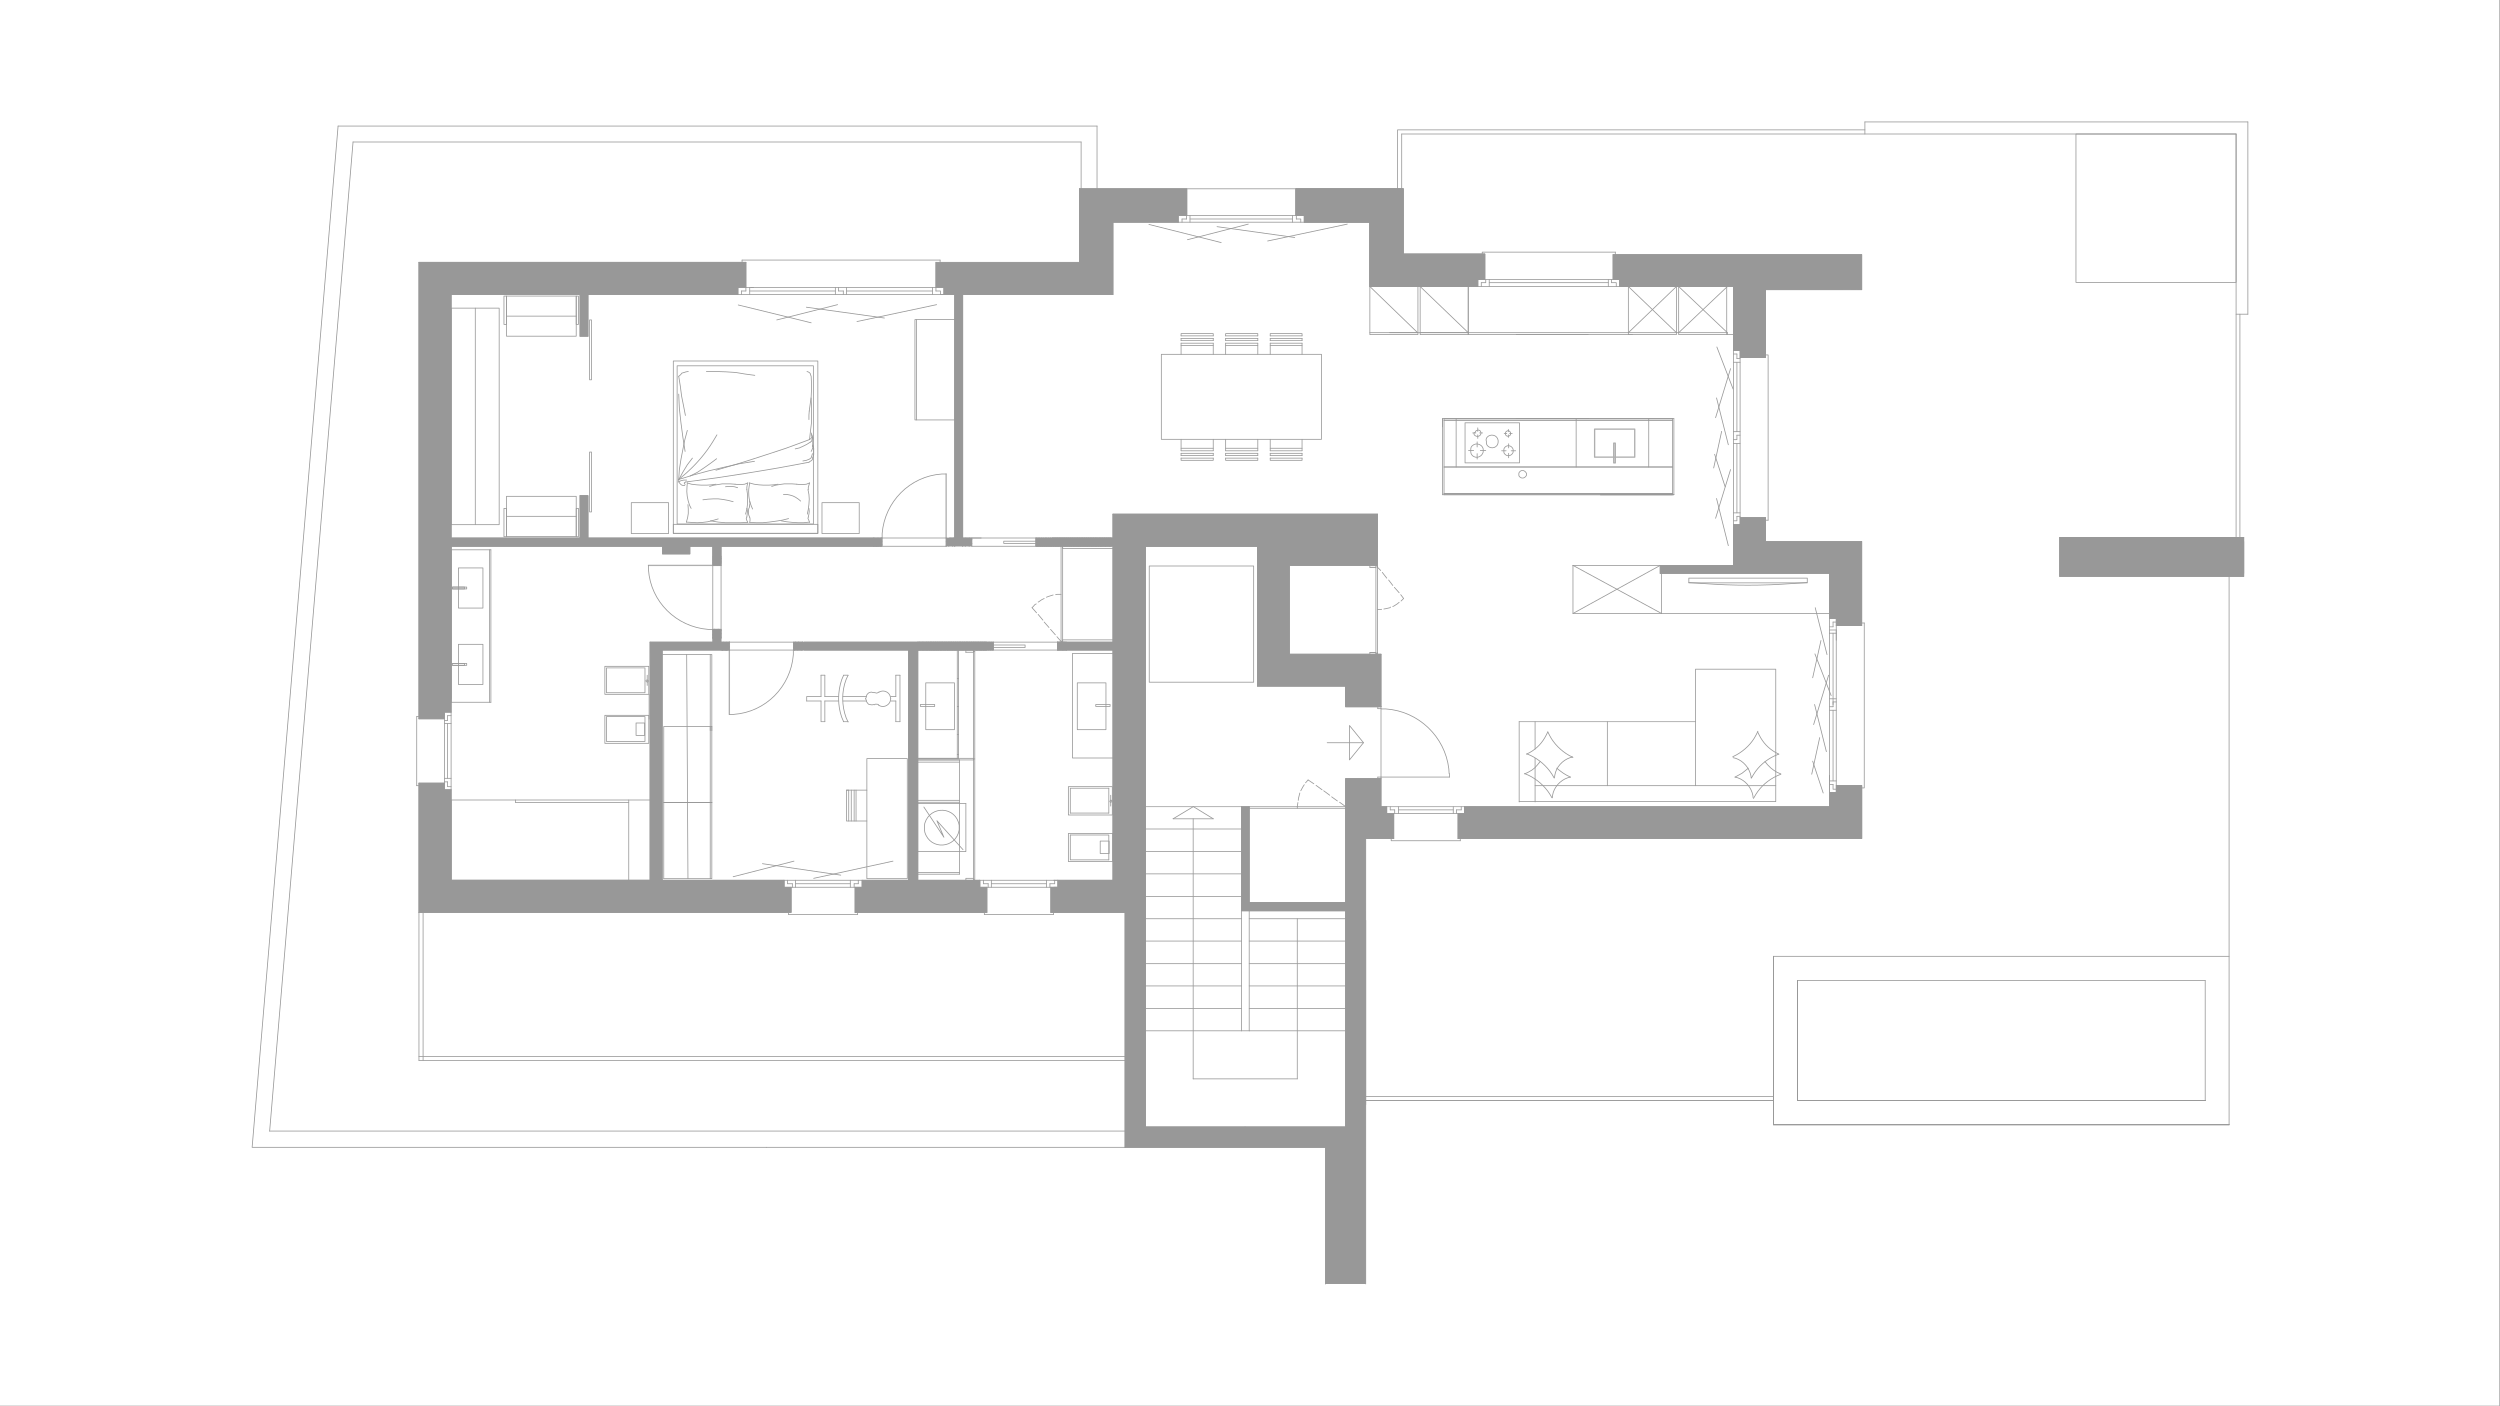 <?xml version="1.0" encoding="utf-8"?>
<!-- Generator: Adobe Illustrator 26.5.0, SVG Export Plug-In . SVG Version: 6.00 Build 0)  -->
<svg version="1.1" id="Livello_1" xmlns="http://www.w3.org/2000/svg" xmlns:xlink="http://www.w3.org/1999/xlink" x="0px" y="0px"
	 viewBox="0 0 785.3 441.6" style="enable-background:new 0 0 785.3 441.6;" xml:space="preserve">
<rect x="0" y="0" width="785.3" height="441.6" fill="#333333" stroke="none"/>
<style type="text/css">
	.st0{fill:#FFFFFF;}
	.st1{fill:none;stroke:#989898;stroke-width:0.25;stroke-linecap:round;stroke-linejoin:round;stroke-miterlimit:10;}
	.st2{fill:none;stroke:#989898;stroke-width:0.25;stroke-linecap:round;stroke-linejoin:bevel;stroke-miterlimit:10;}
	.st3{fill:none;stroke:#AFAFAF;stroke-width:0.42;stroke-linecap:round;stroke-linejoin:round;stroke-miterlimit:10;}
	.st4{fill-rule:evenodd;clip-rule:evenodd;fill:#989898;}
	.st5{fill:#989898;}
	.st6{fill:none;}
</style>
<rect x="-0.1" y="0" class="st0" width="785.3" height="441.7"/>
<g>
	<line class="st1" x1="302.4" y1="92.5" x2="349.6" y2="92.5"/>
	<line class="st1" x1="349.6" y1="169" x2="330.6" y2="169"/>
	<line class="st1" x1="433.8" y1="253.4" x2="433.8" y2="244.6"/>
	<line class="st1" x1="422.7" y1="215.5" x2="422.7" y2="222"/>
	<line class="st1" x1="544.5" y1="164.8" x2="546.6" y2="164.8"/>
	<line class="st1" x1="544.5" y1="110.1" x2="546.6" y2="110.1"/>
	<line class="st1" x1="544.5" y1="135.6" x2="546.6" y2="135.6"/>
	<polyline class="st1" points="545.6,136.7 545.6,138.1 544.5,138.1 	"/>
	<line class="st1" x1="545.6" y1="136.7" x2="546.6" y2="136.7"/>
	<line class="st1" x1="433.8" y1="205.5" x2="433.8" y2="222"/>
	<line class="st1" x1="106.2" y1="39.6" x2="344.6" y2="39.6"/>
	<line class="st1" x1="208" y1="204.2" x2="228.7" y2="204.2"/>
	<line class="st1" x1="344.6" y1="59.3" x2="344.6" y2="39.6"/>
	<line class="st1" x1="433.8" y1="205.5" x2="405" y2="205.5"/>
	<line class="st1" x1="422.7" y1="215.5" x2="395" y2="215.5"/>
	<line class="st1" x1="405" y1="177.6" x2="405" y2="205.5"/>
	<line class="st1" x1="339.6" y1="44.6" x2="339.6" y2="59.3"/>
	<line class="st1" x1="131.6" y1="286.6" x2="131.6" y2="333.1"/>
	<line class="st1" x1="204.2" y1="201.7" x2="204.2" y2="276.5"/>
	<line class="st1" x1="84.7" y1="355.3" x2="110.9" y2="44.6"/>
	<line class="st1" x1="432.7" y1="177.6" x2="432.7" y2="161.5"/>
	<line class="st1" x1="422.7" y1="283.5" x2="422.7" y2="244.6"/>
	<line class="st1" x1="390" y1="286.1" x2="390" y2="323.8"/>
	<line class="st1" x1="110.9" y1="44.6" x2="339.6" y2="44.6"/>
	<line class="st1" x1="349.6" y1="69.8" x2="349.6" y2="92.5"/>
	<line class="st1" x1="84.7" y1="355.3" x2="353.4" y2="355.3"/>
	<line class="st1" x1="585.8" y1="42.1" x2="585.8" y2="38.3"/>
	<line class="st1" x1="390" y1="286.1" x2="422.7" y2="286.1"/>
	<line class="st1" x1="353.4" y1="360.4" x2="240.7" y2="360.4"/>
	<line class="st1" x1="704.8" y1="180.1" x2="704.8" y2="170.1"/>
	<line class="st1" x1="131.6" y1="246" x2="131.6" y2="286.6"/>
	<line class="st1" x1="262.4" y1="90.3" x2="262.4" y2="92.5"/>
	<line class="st1" x1="216.7" y1="171.6" x2="223.9" y2="171.6"/>
	<line class="st1" x1="706.1" y1="38.3" x2="585.8" y2="38.3"/>
	<line class="st1" x1="557.1" y1="353.3" x2="700.2" y2="353.3"/>
	<line class="st1" x1="353.4" y1="360.4" x2="416.4" y2="360.4"/>
	<polyline class="st1" points="391.1,354 422.7,354 422.7,286.1 	"/>
	<line class="st1" x1="557.1" y1="300.4" x2="557.1" y2="345.7"/>
	<line class="st1" x1="440.3" y1="59.3" x2="440.3" y2="42.1"/>
	<line class="st1" x1="706.1" y1="98.7" x2="702.4" y2="98.7"/>
	<line class="st1" x1="440.3" y1="42.1" x2="702.4" y2="42.1"/>
	<line class="st1" x1="204.2" y1="201.7" x2="223.9" y2="201.7"/>
	<line class="st1" x1="349.6" y1="171.6" x2="349.6" y2="201.7"/>
	<line class="st1" x1="285.4" y1="204.2" x2="285.4" y2="276.5"/>
	<line class="st1" x1="349.6" y1="204.2" x2="349.6" y2="276.5"/>
	<line class="st1" x1="288.3" y1="204.2" x2="288.3" y2="276.5"/>
	<line class="st1" x1="302.4" y1="92.5" x2="302.4" y2="169"/>
	<line class="st1" x1="299.9" y1="92.5" x2="299.9" y2="169"/>
	<line class="st1" x1="234.3" y1="90.3" x2="234.3" y2="82.4"/>
	<line class="st1" x1="647" y1="181" x2="647" y2="168.8"/>
	<line class="st1" x1="234.3" y1="91.4" x2="232.9" y2="91.4"/>
	<line class="st1" x1="391.1" y1="354" x2="359.8" y2="354"/>
	<line class="st1" x1="584.8" y1="170.1" x2="554.6" y2="170.1"/>
	<line class="st1" x1="508.7" y1="90" x2="539.4" y2="90"/>
	<line class="st1" x1="141.7" y1="248.1" x2="141.7" y2="276.5"/>
	<line class="st1" x1="702.4" y1="42.1" x2="702.4" y2="168.8"/>
	<line class="st1" x1="392.4" y1="323.8" x2="422.7" y2="323.8"/>
	<line class="st1" x1="392.4" y1="316.8" x2="422.7" y2="316.8"/>
	<line class="st1" x1="359.8" y1="323.8" x2="390" y2="323.8"/>
	<line class="st1" x1="374.8" y1="338.9" x2="407.5" y2="338.9"/>
	<line class="st1" x1="584.8" y1="91" x2="584.8" y2="80"/>
	<line class="st1" x1="390" y1="253.4" x2="390" y2="286.1"/>
	<line class="st1" x1="141.7" y1="171.6" x2="141.7" y2="223.7"/>
	<line class="st1" x1="430.3" y1="90" x2="464.2" y2="90"/>
	<line class="st1" x1="390" y1="316.8" x2="359.8" y2="316.8"/>
	<line class="st1" x1="392.4" y1="253.4" x2="392.4" y2="283.5"/>
	<line class="st1" x1="429" y1="347" x2="429" y2="263.4"/>
	<line class="st1" x1="392.4" y1="323.8" x2="390" y2="323.8"/>
	<line class="st1" x1="440.8" y1="79.8" x2="466.4" y2="79.8"/>
	<line class="st1" x1="574.7" y1="253.4" x2="574.7" y2="243.6"/>
	<line class="st1" x1="584.8" y1="263.4" x2="584.8" y2="246.8"/>
	<line class="st1" x1="285.4" y1="276.5" x2="270.8" y2="276.5"/>
	<line class="st1" x1="349.6" y1="161.5" x2="349.6" y2="169"/>
	<line class="st1" x1="554.6" y1="91" x2="584.8" y2="91"/>
	<line class="st1" x1="430.3" y1="69.8" x2="409.7" y2="69.8"/>
	<line class="st1" x1="370.1" y1="69.8" x2="349.6" y2="69.8"/>
	<line class="st1" x1="231.8" y1="90.3" x2="234.3" y2="90.3"/>
	<line class="st1" x1="235.5" y1="90.3" x2="235.5" y2="92.5"/>
	<line class="st1" x1="349.6" y1="204.2" x2="332.2" y2="204.2"/>
	<line class="st1" x1="330.1" y1="286.6" x2="353.4" y2="286.6"/>
	<line class="st1" x1="508.7" y1="90" x2="544.5" y2="90"/>
	<line class="st1" x1="506.7" y1="80" x2="584.8" y2="80"/>
	<line class="st1" x1="232.9" y1="92.5" x2="232.9" y2="91.4"/>
	<line class="st1" x1="252.6" y1="204.2" x2="285.4" y2="204.2"/>
	<line class="st1" x1="252.6" y1="201.7" x2="309.9" y2="201.7"/>
	<polyline class="st1" points="521.5,180.1 574.7,180.1 574.7,198.9 	"/>
	<line class="st1" x1="554.6" y1="170.1" x2="554.6" y2="162.6"/>
	<line class="st1" x1="310" y1="278.7" x2="310" y2="286.6"/>
	<line class="st1" x1="308.9" y1="277.6" x2="310.4" y2="277.6"/>
	<line class="st1" x1="330.1" y1="278.7" x2="307.8" y2="278.7"/>
	<line class="st1" x1="330.9" y1="286.6" x2="330.9" y2="287.3"/>
	<line class="st1" x1="307.8" y1="276.5" x2="332.3" y2="276.5"/>
	<line class="st1" x1="311.4" y1="278.7" x2="311.4" y2="276.5"/>
	<line class="st1" x1="330.1" y1="278.7" x2="330.1" y2="286.6"/>
	<line class="st1" x1="310.4" y1="278.7" x2="310.4" y2="277.6"/>
	<line class="st1" x1="308.9" y1="277.6" x2="308.9" y2="276.5"/>
	<line class="st1" x1="330.9" y1="287.3" x2="309.2" y2="287.3"/>
	<line class="st1" x1="311.4" y1="277.6" x2="328.7" y2="277.6"/>
	<line class="st1" x1="307.8" y1="276.5" x2="307.8" y2="278.7"/>
	<line class="st1" x1="331.3" y1="277.6" x2="329.8" y2="277.6"/>
	<line class="st1" x1="332.3" y1="278.7" x2="330.1" y2="278.7"/>
	<line class="st1" x1="309.2" y1="286.6" x2="309.2" y2="287.3"/>
	<line class="st1" x1="328.7" y1="278.7" x2="328.7" y2="276.5"/>
	<line class="st1" x1="329.8" y1="278.7" x2="329.8" y2="277.6"/>
	<line class="st1" x1="331.3" y1="277.6" x2="331.3" y2="276.5"/>
	<line class="st1" x1="332.3" y1="276.5" x2="332.3" y2="278.7"/>
	<line class="st1" x1="307.8" y1="276.5" x2="288.3" y2="276.5"/>
	<line class="st1" x1="204.2" y1="276.5" x2="141.7" y2="276.5"/>
	<line class="st1" x1="234.3" y1="91.4" x2="234.3" y2="90.3"/>
	<line class="st1" x1="233.1" y1="82.4" x2="233.1" y2="81.7"/>
	<line class="st1" x1="292.9" y1="91.4" x2="265.9" y2="91.4"/>
	<line class="st1" x1="294" y1="90.3" x2="234.3" y2="90.3"/>
	<line class="st1" x1="292.9" y1="90.3" x2="292.9" y2="92.5"/>
	<polyline class="st1" points="294,91.4 295.4,91.4 295.4,92.5 	"/>
	<polyline class="st1" points="294,91.4 294,90.3 296.5,90.3 	"/>
	<line class="st1" x1="296.5" y1="92.5" x2="231.8" y2="92.5"/>
	<line class="st1" x1="295.3" y1="81.7" x2="233.1" y2="81.7"/>
	<line class="st1" x1="231.8" y1="92.5" x2="231.8" y2="90.3"/>
	<line class="st1" x1="296.5" y1="92.5" x2="296.5" y2="90.3"/>
	<line class="st1" x1="295.5" y1="92.5" x2="299.9" y2="92.5"/>
	<line class="st1" x1="234.3" y1="82.4" x2="131.6" y2="82.4"/>
	<line class="st1" x1="409.7" y1="69.8" x2="409.7" y2="67.7"/>
	<line class="st1" x1="370.1" y1="69.8" x2="370.1" y2="67.7"/>
	<line class="st1" x1="407.5" y1="67.7" x2="372.3" y2="67.7"/>
	<line class="st1" x1="409.7" y1="69.8" x2="370.1" y2="69.8"/>
	<line class="st1" x1="406" y1="69.8" x2="406" y2="67.7"/>
	<polyline class="st1" points="407.2,68.8 408.6,68.8 408.6,69.8 	"/>
	<line class="st1" x1="407.2" y1="68.8" x2="407.2" y2="67.7"/>
	<line class="st1" x1="372.7" y1="68.8" x2="371.3" y2="68.8"/>
	<line class="st1" x1="370.1" y1="67.7" x2="372.3" y2="67.7"/>
	<line class="st1" x1="373.8" y1="67.7" x2="373.8" y2="69.8"/>
	<line class="st1" x1="371.3" y1="69.8" x2="371.3" y2="68.8"/>
	<line class="st1" x1="372.7" y1="68.8" x2="372.7" y2="67.7"/>
	<line class="st1" x1="353.4" y1="333.1" x2="131.6" y2="333.1"/>
	<line class="st1" x1="288.3" y1="204.2" x2="309.9" y2="204.2"/>
	<line class="st1" x1="574.7" y1="253.4" x2="460" y2="253.4"/>
	<line class="st1" x1="349.6" y1="276.5" x2="331" y2="276.5"/>
	<line class="st1" x1="584.8" y1="263.4" x2="458" y2="263.4"/>
	<polyline class="st1" points="106.2,39.6 79.2,360.4 240.7,360.4 	"/>
	<line class="st1" x1="302.4" y1="169" x2="308.2" y2="169"/>
	<line class="st1" x1="294" y1="90.3" x2="294" y2="82.4"/>
	<line class="st1" x1="407.1" y1="59.3" x2="372.8" y2="59.3"/>
	<line class="st1" x1="139.6" y1="246" x2="131.6" y2="246"/>
	<line class="st1" x1="140.6" y1="224.8" x2="140.6" y2="226.3"/>
	<line class="st1" x1="139.6" y1="246" x2="139.6" y2="223.7"/>
	<line class="st1" x1="435.6" y1="253.4" x2="433.8" y2="253.4"/>
	<line class="st1" x1="437.8" y1="263.4" x2="429" y2="263.4"/>
	<line class="st1" x1="406" y1="68.8" x2="373.8" y2="68.8"/>
	<line class="st1" x1="557.1" y1="345.7" x2="429" y2="345.7"/>
	<line class="st1" x1="131.6" y1="225.1" x2="130.9" y2="225.1"/>
	<line class="st1" x1="141.7" y1="223.7" x2="141.7" y2="248.1"/>
	<line class="st1" x1="139.6" y1="227.3" x2="141.7" y2="227.3"/>
	<line class="st1" x1="544.5" y1="177.6" x2="544.5" y2="164.8"/>
	<polyline class="st1" points="692.7,345.7 564.6,345.7 564.6,308 	"/>
	<line class="st1" x1="554.6" y1="112.3" x2="554.6" y2="91"/>
	<line class="st1" x1="544.5" y1="110.1" x2="544.5" y2="90"/>
	<line class="st1" x1="139.6" y1="225.8" x2="131.6" y2="225.8"/>
	<line class="st1" x1="139.6" y1="226.3" x2="140.6" y2="226.3"/>
	<line class="st1" x1="268.6" y1="286.6" x2="310" y2="286.6"/>
	<line class="st1" x1="246.3" y1="276.5" x2="208" y2="276.5"/>
	<line class="st1" x1="409.7" y1="67.7" x2="407.5" y2="67.7"/>
	<line class="st1" x1="263.4" y1="91.4" x2="264.9" y2="91.4"/>
	<polyline class="st1" points="466.4,79.8 466.4,87.8 506.7,87.8 	"/>
	<polyline class="st1" points="508.7,87.8 508.7,90 464.2,90 	"/>
	<line class="st1" x1="505.2" y1="87.8" x2="505.2" y2="90"/>
	<polyline class="st1" points="506.2,88.8 507.7,88.8 507.7,90 	"/>
	<line class="st1" x1="506.2" y1="88.8" x2="506.2" y2="87.8"/>
	<line class="st1" x1="466.7" y1="88.8" x2="465.3" y2="88.8"/>
	<line class="st1" x1="464.2" y1="87.8" x2="466.4" y2="87.8"/>
	<line class="st1" x1="467.8" y1="87.8" x2="467.8" y2="90"/>
	<line class="st1" x1="465.3" y1="88.8" x2="465.3" y2="90"/>
	<line class="st1" x1="466.7" y1="88.8" x2="466.7" y2="87.8"/>
	<line class="st1" x1="507.4" y1="80" x2="507.4" y2="79.2"/>
	<polyline class="st1" points="465.6,80 465.6,79.2 507.4,79.2 	"/>
	<line class="st1" x1="505.2" y1="88.8" x2="467.8" y2="88.8"/>
	<polyline class="st1" points="508.7,87.8 506.7,87.8 506.7,80 	"/>
	<line class="st1" x1="464.2" y1="90" x2="464.2" y2="87.8"/>
	<line class="st1" x1="264.9" y1="92.5" x2="264.9" y2="91.4"/>
	<line class="st1" x1="140.6" y1="224.8" x2="141.7" y2="224.8"/>
	<line class="st1" x1="130.9" y1="225.1" x2="130.9" y2="246.8"/>
	<line class="st1" x1="416.4" y1="403.3" x2="416.4" y2="360.4"/>
	<line class="st1" x1="353.4" y1="360.4" x2="353.4" y2="286.6"/>
	<line class="st1" x1="429" y1="403.3" x2="429" y2="289.1"/>
	<line class="st1" x1="392.4" y1="309.7" x2="422.7" y2="309.7"/>
	<line class="st1" x1="392.4" y1="302.7" x2="422.7" y2="302.7"/>
	<line class="st1" x1="392.4" y1="295.6" x2="422.7" y2="295.6"/>
	<line class="st1" x1="374.8" y1="338.9" x2="374.8" y2="257.2"/>
	<line class="st1" x1="390" y1="267.5" x2="359.8" y2="267.5"/>
	<line class="st1" x1="390" y1="274.5" x2="359.8" y2="274.5"/>
	<line class="st1" x1="390" y1="309.7" x2="359.8" y2="309.7"/>
	<line class="st1" x1="390" y1="295.6" x2="359.8" y2="295.6"/>
	<line class="st1" x1="390" y1="281.6" x2="359.8" y2="281.6"/>
	<line class="st1" x1="390" y1="302.7" x2="359.8" y2="302.7"/>
	<line class="st1" x1="390" y1="288.6" x2="359.8" y2="288.6"/>
	<line class="st1" x1="407.5" y1="288.6" x2="407.5" y2="338.9"/>
	<line class="st1" x1="430.3" y1="90" x2="430.3" y2="69.8"/>
	<line class="st1" x1="140.6" y1="227.3" x2="140.6" y2="244.5"/>
	<line class="st1" x1="141.7" y1="223.7" x2="139.6" y2="223.7"/>
	<polyline class="st1" points="131.6,286.6 248.5,286.6 248.5,278.7 	"/>
	<line class="st1" x1="269.6" y1="277.6" x2="268.3" y2="277.6"/>
	<line class="st1" x1="248.5" y1="278.7" x2="270.8" y2="278.7"/>
	<line class="st1" x1="269.4" y1="286.6" x2="269.4" y2="287.3"/>
	<line class="st1" x1="270.8" y1="276.5" x2="246.3" y2="276.5"/>
	<line class="st1" x1="267.1" y1="278.7" x2="267.1" y2="276.5"/>
	<line class="st1" x1="268.6" y1="278.7" x2="268.6" y2="286.6"/>
	<line class="st1" x1="268.3" y1="278.7" x2="268.3" y2="277.6"/>
	<line class="st1" x1="269.6" y1="277.6" x2="269.6" y2="276.5"/>
	<line class="st1" x1="269.4" y1="287.3" x2="247.7" y2="287.3"/>
	<line class="st1" x1="267.1" y1="277.6" x2="249.9" y2="277.6"/>
	<line class="st1" x1="270.8" y1="276.5" x2="270.8" y2="278.7"/>
	<line class="st1" x1="247.4" y1="277.6" x2="248.9" y2="277.6"/>
	<line class="st1" x1="246.3" y1="278.7" x2="248.5" y2="278.7"/>
	<line class="st1" x1="247.7" y1="286.6" x2="247.7" y2="287.3"/>
	<line class="st1" x1="249.9" y1="278.7" x2="249.9" y2="276.5"/>
	<line class="st1" x1="248.9" y1="278.7" x2="248.9" y2="277.6"/>
	<line class="st1" x1="246.3" y1="276.5" x2="246.3" y2="278.7"/>
	<line class="st1" x1="247.4" y1="277.6" x2="247.4" y2="276.5"/>
	<line class="st1" x1="140.6" y1="247.1" x2="140.6" y2="245.6"/>
	<line class="st1" x1="390" y1="253.4" x2="359.8" y2="253.4"/>
	<line class="st1" x1="131.6" y1="246.8" x2="130.9" y2="246.8"/>
	<line class="st1" x1="139.6" y1="248.1" x2="139.6" y2="246"/>
	<line class="st1" x1="139.6" y1="244.5" x2="141.7" y2="244.5"/>
	<line class="st1" x1="140.6" y1="247.1" x2="141.7" y2="247.1"/>
	<line class="st1" x1="139.6" y1="245.6" x2="140.6" y2="245.6"/>
	<line class="st1" x1="141.7" y1="248.1" x2="139.6" y2="248.1"/>
	<line class="st1" x1="141.7" y1="92.5" x2="182.2" y2="92.5"/>
	<line class="st1" x1="184.7" y1="92.5" x2="231.8" y2="92.5"/>
	<line class="st1" x1="131.6" y1="82.4" x2="131.6" y2="225.8"/>
	<line class="st1" x1="263.4" y1="91.4" x2="263.4" y2="90.3"/>
	<line class="st1" x1="459" y1="254.4" x2="457.5" y2="254.4"/>
	<line class="st1" x1="458" y1="255.5" x2="437.8" y2="255.5"/>
	<line class="st1" x1="460" y1="253.4" x2="435.6" y2="253.4"/>
	<line class="st1" x1="456.5" y1="255.5" x2="456.5" y2="253.4"/>
	<line class="st1" x1="459" y1="254.4" x2="459" y2="253.4"/>
	<line class="st1" x1="457.5" y1="255.5" x2="457.5" y2="254.4"/>
	<line class="st1" x1="436.7" y1="254.4" x2="438.1" y2="254.4"/>
	<line class="st1" x1="456.5" y1="254.4" x2="439.3" y2="254.4"/>
	<line class="st1" x1="298.3" y1="169" x2="299.9" y2="169"/>
	<line class="st1" x1="141.7" y1="92.5" x2="141.7" y2="169"/>
	<line class="st1" x1="432.7" y1="177.6" x2="405" y2="177.6"/>
	<polyline class="st1" points="437.8,263.4 437.8,255.5 435.6,255.5 	"/>
	<polyline class="st1" points="437,263.4 437,264.1 458.7,264.1 	"/>
	<line class="st1" x1="435.6" y1="253.4" x2="435.6" y2="255.5"/>
	<polyline class="st1" points="458,263.4 458,255.5 460,255.5 	"/>
	<line class="st1" x1="458.7" y1="263.4" x2="458.7" y2="264.1"/>
	<line class="st1" x1="460" y1="253.4" x2="460" y2="255.5"/>
	<line class="st1" x1="208" y1="204.2" x2="208" y2="276.5"/>
	<line class="st1" x1="226.5" y1="177" x2="226.5" y2="171.6"/>
	<line class="st1" x1="223.9" y1="176.1" x2="223.9" y2="171.6"/>
	<line class="st1" x1="141.7" y1="169" x2="182.2" y2="169"/>
	<line class="st1" x1="184.7" y1="169" x2="274.4" y2="169"/>
	<line class="st1" x1="226.5" y1="171.6" x2="276.2" y2="171.6"/>
	<line class="st1" x1="265.9" y1="90.3" x2="265.9" y2="92.5"/>
	<line class="st1" x1="235.5" y1="91.4" x2="262.4" y2="91.4"/>
	<line class="st1" x1="544.5" y1="139.3" x2="546.6" y2="139.3"/>
	<line class="st1" x1="545.6" y1="135.6" x2="545.6" y2="113.8"/>
	<polyline class="st1" points="554.6,112.3 546.6,112.3 546.6,162.6 	"/>
	<line class="st1" x1="544.5" y1="164.8" x2="544.5" y2="110.1"/>
	<line class="st1" x1="544.5" y1="161.1" x2="546.6" y2="161.1"/>
	<polyline class="st1" points="545.6,162.2 545.6,163.6 544.5,163.6 	"/>
	<line class="st1" x1="545.6" y1="162.2" x2="546.6" y2="162.2"/>
	<line class="st1" x1="545.6" y1="112.6" x2="545.6" y2="111.2"/>
	<line class="st1" x1="546.6" y1="110.1" x2="546.6" y2="112.3"/>
	<line class="st1" x1="546.6" y1="113.8" x2="544.5" y2="113.8"/>
	<line class="st1" x1="544.5" y1="111.2" x2="545.6" y2="111.2"/>
	<line class="st1" x1="545.6" y1="112.6" x2="546.6" y2="112.6"/>
	<line class="st1" x1="554.6" y1="163.4" x2="555.4" y2="163.4"/>
	<polyline class="st1" points="554.6,111.5 555.4,111.5 555.4,163.4 	"/>
	<line class="st1" x1="545.6" y1="161.1" x2="545.6" y2="139.3"/>
	<polyline class="st1" points="546.6,164.8 546.6,162.6 554.6,162.6 	"/>
	<polyline class="st1" points="521.5,180.1 521.5,177.6 544.5,177.6 	"/>
	<polyline class="st1" points="216.7,171.6 216.7,174 208.1,174 208.1,171.6 	"/>
	<line class="st1" x1="557.1" y1="345.7" x2="429" y2="345.7"/>
	<line class="st1" x1="704.8" y1="181" x2="704.8" y2="168.8"/>
	<line class="st1" x1="331" y1="278.7" x2="332" y2="278.7"/>
	<line class="st1" x1="295.3" y1="82.4" x2="295.3" y2="81.7"/>
	<line class="st1" x1="704.8" y1="168.8" x2="647" y2="168.8"/>
	<polyline class="st1" points="407.1,59.3 440.8,59.3 440.8,79.8 	"/>
	<line class="st1" x1="236.7" y1="90.3" x2="235.8" y2="90.3"/>
	<line class="st1" x1="407.1" y1="67.7" x2="407.1" y2="59.3"/>
	<line class="st1" x1="339.1" y1="82.4" x2="339.1" y2="59.3"/>
	<polyline class="st1" points="372.8,67.7 372.8,59.3 339.1,59.3 	"/>
	<line class="st1" x1="432.7" y1="161.5" x2="349.6" y2="161.5"/>
	<polyline class="st1" points="395,215.5 395,171.6 359.8,171.6 	"/>
	<line class="st1" x1="439.3" y1="255.5" x2="439.3" y2="253.4"/>
	<line class="st1" x1="438.1" y1="255.5" x2="438.1" y2="254.4"/>
	<line class="st1" x1="436.7" y1="254.4" x2="436.7" y2="253.4"/>
	<line class="st1" x1="390" y1="253.4" x2="392.4" y2="253.4"/>
	<line class="st1" x1="392.4" y1="286.1" x2="392.4" y2="323.8"/>
	<line class="st1" x1="392.4" y1="283.5" x2="422.7" y2="283.5"/>
	<line class="st1" x1="392.4" y1="288.6" x2="422.7" y2="288.6"/>
	<line class="st1" x1="390" y1="260.4" x2="359.8" y2="260.4"/>
	<line class="st1" x1="332.2" y1="201.7" x2="349.6" y2="201.7"/>
	<line class="st1" x1="141.7" y1="171.6" x2="208.1" y2="171.6"/>
	<line class="st1" x1="706.1" y1="38.3" x2="706.1" y2="98.7"/>
	<line class="st1" x1="557.1" y1="353.3" x2="557.1" y2="338.2"/>
	<line class="st1" x1="332.2" y1="201.7" x2="332.2" y2="204.2"/>
	<line class="st1" x1="455.3" y1="244.1" x2="455.3" y2="243"/>
	<path class="st2" d="M455.2,243l-0.1-1.5c-1.2-10.2-9.6-18.1-19.7-18.8h-1.5"/>
	<line class="st1" x1="433.8" y1="222.6" x2="433.8" y2="244.6"/>
	<line class="st1" x1="432.8" y1="244.1" x2="433.8" y2="244.1"/>
	<line class="st1" x1="422.7" y1="244.6" x2="433.8" y2="244.6"/>
	<line class="st1" x1="422.7" y1="222" x2="433.8" y2="222"/>
	<line class="st1" x1="432.8" y1="244.6" x2="432.8" y2="244.1"/>
	<line class="st1" x1="432.8" y1="222" x2="432.8" y2="222.6"/>
	<line class="st1" x1="433.8" y1="222.6" x2="433.8" y2="222"/>
	<line class="st1" x1="433.8" y1="244.1" x2="455.3" y2="244.1"/>
	<line class="st1" x1="432.8" y1="222.6" x2="433.8" y2="222.6"/>
	<line class="st1" x1="704.8" y1="181" x2="647" y2="181"/>
	<rect x="364.8" y="111.3" class="st1" width="50.3" height="26.7"/>
	<line class="st1" x1="385" y1="138" x2="385" y2="141.6"/>
	<line class="st1" x1="385" y1="142.4" x2="385" y2="143.1"/>
	<polyline class="st1" points="385,143.9 385,144.6 395.1,144.6 395.1,143.9 	"/>
	<line class="st1" x1="395.1" y1="143.1" x2="395.1" y2="142.4"/>
	<line class="st1" x1="395.1" y1="141.6" x2="395.1" y2="138"/>
	<line class="st1" x1="385" y1="143.9" x2="395.1" y2="143.9"/>
	<line class="st1" x1="385" y1="143.1" x2="395.1" y2="143.1"/>
	<line class="st1" x1="385" y1="142.4" x2="395.1" y2="142.4"/>
	<line class="st1" x1="385" y1="141.6" x2="395.1" y2="141.6"/>
	<line class="st1" x1="385" y1="140.8" x2="395.1" y2="140.8"/>
	<line class="st1" x1="399" y1="138" x2="399" y2="141.6"/>
	<line class="st1" x1="399" y1="142.4" x2="399" y2="143.1"/>
	<polyline class="st1" points="399,143.9 399,144.6 409,144.6 409,143.9 	"/>
	<line class="st1" x1="409" y1="143.1" x2="409" y2="142.4"/>
	<line class="st1" x1="409" y1="141.6" x2="409" y2="138"/>
	<line class="st1" x1="399" y1="143.9" x2="409" y2="143.9"/>
	<line class="st1" x1="399" y1="143.1" x2="409" y2="143.1"/>
	<line class="st1" x1="399" y1="142.4" x2="409" y2="142.4"/>
	<line class="st1" x1="399" y1="141.6" x2="409" y2="141.6"/>
	<line class="st1" x1="399" y1="140.8" x2="409" y2="140.8"/>
	<line class="st1" x1="385" y1="111.3" x2="385" y2="107.8"/>
	<line class="st1" x1="385" y1="107" x2="385" y2="106.3"/>
	<polyline class="st1" points="385,105.5 385,104.8 395.1,104.8 395.1,105.5 	"/>
	<line class="st1" x1="395.1" y1="106.3" x2="395.1" y2="107"/>
	<line class="st1" x1="395.1" y1="107.8" x2="395.1" y2="111.3"/>
	<line class="st1" x1="385" y1="105.5" x2="395.1" y2="105.5"/>
	<line class="st1" x1="385" y1="106.3" x2="395.1" y2="106.3"/>
	<line class="st1" x1="385" y1="107" x2="395.1" y2="107"/>
	<line class="st1" x1="385" y1="107.8" x2="395.1" y2="107.8"/>
	<line class="st1" x1="385" y1="108.5" x2="395.1" y2="108.5"/>
	<line class="st1" x1="399" y1="111.3" x2="399" y2="107.8"/>
	<line class="st1" x1="399" y1="107" x2="399" y2="106.3"/>
	<polyline class="st1" points="399,105.5 399,104.8 409,104.8 409,105.5 	"/>
	<line class="st1" x1="409" y1="106.3" x2="409" y2="107"/>
	<line class="st1" x1="409" y1="107.8" x2="409" y2="111.3"/>
	<line class="st1" x1="399" y1="105.5" x2="409" y2="105.5"/>
	<line class="st1" x1="399" y1="106.3" x2="409" y2="106.3"/>
	<line class="st1" x1="399" y1="107" x2="409" y2="107"/>
	<line class="st1" x1="399" y1="107.8" x2="409" y2="107.8"/>
	<line class="st1" x1="399" y1="108.5" x2="409" y2="108.5"/>
	<rect x="527.3" y="90" class="st1" width="15.1" height="15.1"/>
	<path class="st1" d="M542.6,90"/>
	<rect x="511.5" y="90" class="st1" width="15.1" height="15.1"/>
	<path class="st1" d="M526.6,90"/>
	<polyline class="st1" points="544.5,105.1 542.6,105.1 542.6,104.5 436.5,104.5 	"/>
	<polyline class="st1" points="512.8,105.1 461.2,105.1 461.2,90 	"/>
	<line class="st1" x1="527.3" y1="104.5" x2="542.6" y2="90"/>
	<line class="st1" x1="542.6" y1="104.5" x2="527.3" y2="90"/>
	<line class="st1" x1="511.5" y1="104.5" x2="526.6" y2="90"/>
	<line class="st1" x1="526.6" y1="104.5" x2="511.5" y2="90"/>
	<line class="st1" x1="532.6" y1="226.7" x2="532.6" y2="246.8"/>
	<line class="st1" x1="557.8" y1="246.8" x2="482.2" y2="246.8"/>
	<line class="st1" x1="482.2" y1="226.7" x2="482.2" y2="235.3"/>
	<line class="st1" x1="482.2" y1="238.2" x2="482.2" y2="251.9"/>
	<line class="st1" x1="477.2" y1="226.7" x2="477.2" y2="251.9"/>
	<path class="st2" d="M487.5,250.6l-0.7-1.2c-1.6-2.5-4-4.6-6.7-5.9l-1.2-0.5"/>
	<path class="st2" d="M493.3,244.1l-0.8,0.2c-2.4,0.8-4.4,3-4.8,5.5l-0.1,0.8"/>
	<polyline class="st2" points="489,241.3 490,242.1 491.1,242.9 492.1,243.5 493.3,244.1 	"/>
	<polyline class="st2" points="478.9,243.1 480,242.6 481.2,241.9 482.1,241.2 483,240.2 483.8,239.2 	"/>
	<path class="st2" d="M488.2,244.4l-0.7-1.2c-1.6-2.5-4-4.6-6.7-5.9l-1.2-0.5"/>
	<path class="st2" d="M494,237.8l-0.8,0.2c-2.4,0.8-4.4,3-4.8,5.5l-0.1,0.8"/>
	<path class="st2" d="M486.2,229.9l0.6,1.2c1.3,2.5,3.6,4.8,6.1,6.2l1.2,0.6"/>
	<path class="st2" d="M479.5,236.9l1-0.5c2.3-1.3,4-3.1,5.2-5.5l0.5-1"/>
	<path class="st2" d="M559.4,243.2l-1.2,0.5c-2.8,1.3-5.1,3.3-6.7,5.9l-0.7,1.2"/>
	<path class="st2" d="M550.7,250.6l-0.1-0.8c-0.5-2.5-2.4-4.7-4.8-5.5l-0.8-0.2"/>
	<polyline class="st2" points="545,244.1 546.1,243.5 547.2,242.9 548.2,242.1 549.2,241.3 	"/>
	<polyline class="st2" points="554.4,239.2 555.2,240.2 556.2,241.2 557.1,241.9 558.2,242.6 559.4,243.1 	"/>
	<path class="st2" d="M558.7,236.9l-1.2,0.5c-2.8,1.3-5.1,3.3-6.7,5.9l-0.7,1.2l-0.1-0.8c-0.5-2.5-2.4-4.7-4.8-5.5l-0.8-0.2"/>
	<path class="st2" d="M544.3,237.7l1.2-0.6c2.5-1.4,4.8-3.6,6.1-6.2l0.6-1.2"/>
	<path class="st2" d="M552.1,229.9l0.5,1c1.2,2.4,2.9,4.2,5.2,5.5l1,0.5"/>
	<rect x="446.1" y="90" class="st1" width="15.1" height="15.1"/>
	<path class="st1" d="M461.2,90"/>
	<rect x="430.3" y="90" class="st1" width="15.1" height="15.1"/>
	<path class="st1" d="M445.3,90"/>
	<line class="st1" x1="461.2" y1="104.5" x2="446.1" y2="104.5"/>
	<line class="st1" x1="445.3" y1="104.5" x2="430.3" y2="104.5"/>
	<line class="st1" x1="461.2" y1="104.5" x2="446.1" y2="90"/>
	<line class="st1" x1="445.3" y1="104.5" x2="430.3" y2="90"/>
	<line class="st1" x1="498.9" y1="105.1" x2="476.3" y2="105.1"/>
	<polyline class="st1" points="477.2,251.8 557.8,251.8 557.8,210.2 532.6,210.2 532.6,226.7 477.2,226.7 	"/>
	<line class="st1" x1="504.9" y1="226.7" x2="504.9" y2="246.8"/>
	<line class="st1" x1="184.7" y1="92.5" x2="184.7" y2="105.6"/>
	<line class="st1" x1="184.7" y1="155.9" x2="184.7" y2="169"/>
	<line class="st1" x1="182.2" y1="92.5" x2="182.2" y2="105.6"/>
	<line class="st1" x1="182.2" y1="155.7" x2="182.2" y2="169"/>
	<rect x="287.4" y="100.4" class="st1" width="12.6" height="31.5"/>
	<line class="st1" x1="287.9" y1="131.9" x2="287.9" y2="100.4"/>
	<rect x="185.2" y="142" class="st1" width="0.6" height="18.8"/>
	<line class="st1" x1="182.2" y1="105.6" x2="184.7" y2="105.6"/>
	<line class="st1" x1="182.2" y1="155.7" x2="184.7" y2="155.7"/>
	<line class="st1" x1="333.3" y1="201.5" x2="333.3" y2="171.8"/>
	<line class="st1" x1="333.8" y1="201.7" x2="333.8" y2="171.6"/>
	<line class="st1" x1="282.7" y1="212.1" x2="281.4" y2="212.1"/>
	<line class="st1" x1="265" y1="212.1" x2="266.4" y2="212.1"/>
	<line class="st1" x1="259.1" y1="212.1" x2="257.9" y2="212.1"/>
	<line class="st1" x1="263.4" y1="218.8" x2="259.1" y2="218.8"/>
	<line class="st1" x1="263.4" y1="220.2" x2="259.1" y2="220.2"/>
	<path class="st2" d="M279.8,219.5l-0.1-0.5c-0.2-1.4-1.8-2.3-3.1-1.8l-0.5,0.2"/>
	<line class="st1" x1="272.1" y1="218.8" x2="264.8" y2="218.8"/>
	<line class="st1" x1="272.1" y1="220.2" x2="264.8" y2="220.2"/>
	<polyline class="st2" points="274.7,217.5 274.9,217.6 275.3,217.7 275.5,217.7 275.9,217.5 276.1,217.4 	"/>
	<polyline class="st2" points="274.6,217.6 274.1,217.5 273.7,217.4 273.2,217.5 272.8,217.7 272.4,218.1 272.2,218.5 272.1,219 
		271.9,219.5 	"/>
	<polyline class="st2" points="276.1,221.6 275.9,221.3 275.5,221.2 275.3,221.2 274.9,221.2 274.7,221.4 	"/>
	<line class="st1" x1="281.4" y1="218.8" x2="279.8" y2="218.8"/>
	<line class="st1" x1="281.4" y1="220.2" x2="279.8" y2="220.2"/>
	<line class="st1" x1="282.7" y1="226.7" x2="281.4" y2="226.7"/>
	<line class="st1" x1="264.9" y1="226.7" x2="266.4" y2="226.7"/>
	<path class="st2" d="M276.1,221.6l0.5,0.2c1.3,0.5,2.9-0.5,3.1-1.8l0.1-0.5"/>
	<line class="st1" x1="281.4" y1="220.2" x2="281.4" y2="226.7"/>
	<polyline class="st2" points="271.9,219.5 272.1,219.9 272.2,220.4 272.4,220.7 272.8,221.2 273.2,221.3 273.7,221.4 274.1,221.4 
		274.6,221.3 	"/>
	<polyline class="st1" points="253.4,220.2 253.4,218.8 257.9,218.8 	"/>
	<line class="st1" x1="257.9" y1="220.2" x2="253.4" y2="220.2"/>
	<polyline class="st1" points="259.1,226.7 257.9,226.7 257.9,220.2 	"/>
	<line class="st1" x1="259.1" y1="220.2" x2="259.1" y2="226.7"/>
	<line class="st1" x1="281.4" y1="212.1" x2="281.4" y2="218.8"/>
	<line class="st1" x1="282.7" y1="212.1" x2="282.7" y2="226.7"/>
	<path class="st2" d="M265,212.1l-0.6,1.4c-1.3,3.8-1.3,8.1,0,11.8l0.6,1.4"/>
	<path class="st2" d="M266.4,212.1l-0.6,1.3c-1.5,3.9-1.4,8.3,0,12.1l0.6,1.3"/>
	<line class="st1" x1="257.9" y1="212.1" x2="257.9" y2="218.8"/>
	<line class="st1" x1="259.1" y1="212.1" x2="259.1" y2="218.8"/>
	<polyline class="st1" points="272.3,257.9 265.9,257.9 265.9,248.2 272.3,248.2 	"/>
	<polyline class="st1" points="265.9,248.2 266.6,248.2 266.6,257.9 	"/>
	<line class="st1" x1="267.4" y1="248.2" x2="267.4" y2="257.9"/>
	<line class="st1" x1="268.3" y1="248.2" x2="268.3" y2="257.9"/>
	<line class="st1" x1="268.9" y1="248.2" x2="268.9" y2="257.9"/>
	<line class="st1" x1="203.3" y1="212.1" x2="203.3" y2="215.3"/>
	<polygon class="st2" points="202.9,213.9 202.9,214 203.2,214.2 203.3,214.3 203.5,214.2 203.6,214 203.6,213.8 203.5,213.7 
		203.3,213.6 203.2,213.6 202.9,213.7 	"/>
	<rect x="199.8" y="227.1" class="st1" width="2.7" height="3.9"/>
	<path class="st1" d="M202.6,227.1"/>
	<rect x="190.5" y="225.1" class="st1" width="12.1" height="7.8"/>
	<path class="st1" d="M202.6,233"/>
	<rect x="190.5" y="209.8" class="st1" width="12.1" height="7.8"/>
	<path class="st1" d="M202.6,217.6"/>
	<rect x="190" y="209.3" class="st1" width="13.8" height="8.8"/>
	<path class="st1" d="M203.9,218.1"/>
	<rect x="190" y="224.7" class="st1" width="13.8" height="8.8"/>
	<path class="st1" d="M203.9,233.4"/>
	<polyline class="st1" points="204.2,276.5 141.7,276.5 141.7,251.3 204.2,251.3 194.2,251.3 	"/>
	<line class="st1" x1="203.9" y1="218.1" x2="203.9" y2="225.9"/>
	<rect x="181" y="159.7" class="st1" width="0.7" height="8.9"/>
	<rect x="158.3" y="159.7" class="st1" width="0.8" height="8.9"/>
	<rect x="159.1" y="155.9" class="st1" width="21.9" height="12.6"/>
	<path class="st1" d="M181,168.6"/>
	<line class="st1" x1="453.6" y1="131.5" x2="525.4" y2="131.5"/>
	<line class="st1" x1="453.6" y1="132" x2="525.4" y2="132"/>
	<line class="st1" x1="453.6" y1="155.4" x2="525.4" y2="155.4"/>
	<line class="st1" x1="495.1" y1="131.5" x2="495.1" y2="146.7"/>
	<line class="st1" x1="517.9" y1="131.5" x2="517.9" y2="146.7"/>
	<line class="st1" x1="457.4" y1="131.5" x2="457.4" y2="146.7"/>
	<line class="st1" x1="453.6" y1="146.7" x2="525.4" y2="146.7"/>
	<line class="st1" x1="498.9" y1="131.5" x2="476.3" y2="131.5"/>
	<polyline class="st1" points="161.9,251.3 161.9,252.1 197.5,252.1 	"/>
	<line class="st1" x1="197.5" y1="276.5" x2="197.5" y2="251.3"/>
	<rect x="181" y="93" class="st1" width="0.7" height="8.9"/>
	<rect x="158.3" y="93" class="st1" width="0.8" height="8.9"/>
	<rect x="159.1" y="93" class="st1" width="21.9" height="12.6"/>
	<path class="st1" d="M181,93"/>
	<line class="st1" x1="381.1" y1="138" x2="381.1" y2="141.6"/>
	<line class="st1" x1="381.1" y1="142.4" x2="381.1" y2="143.1"/>
	<polyline class="st1" points="381.1,143.9 381.1,144.6 371,144.6 371,143.9 	"/>
	<line class="st1" x1="371" y1="143.1" x2="371" y2="142.4"/>
	<line class="st1" x1="371" y1="141.6" x2="371" y2="138"/>
	<line class="st1" x1="381.1" y1="143.9" x2="371" y2="143.9"/>
	<line class="st1" x1="381.1" y1="143.1" x2="371" y2="143.1"/>
	<line class="st1" x1="381.1" y1="142.4" x2="371" y2="142.4"/>
	<line class="st1" x1="381.1" y1="141.6" x2="371" y2="141.6"/>
	<line class="st1" x1="381.1" y1="140.8" x2="371" y2="140.8"/>
	<line class="st1" x1="381.1" y1="111.3" x2="381.1" y2="107.8"/>
	<line class="st1" x1="381.1" y1="107" x2="381.1" y2="106.3"/>
	<polyline class="st1" points="381.1,105.5 381.1,104.8 371,104.8 371,105.5 	"/>
	<line class="st1" x1="371" y1="106.3" x2="371" y2="107"/>
	<line class="st1" x1="371" y1="107.8" x2="371" y2="111.3"/>
	<line class="st1" x1="381.1" y1="105.5" x2="371" y2="105.5"/>
	<line class="st1" x1="381.1" y1="106.3" x2="371" y2="106.3"/>
	<line class="st1" x1="381.1" y1="107" x2="371" y2="107"/>
	<line class="st1" x1="381.1" y1="107.8" x2="371" y2="107.8"/>
	<line class="st1" x1="381.1" y1="108.5" x2="371" y2="108.5"/>
	<polyline class="st1" points="333.3,201.5 333.8,201.5 333.8,201 349.6,201 	"/>
	<polyline class="st1" points="333.8,171.8 333.8,172.3 349.6,172.3 	"/>
	<polyline class="st1" points="333.3,186.7 332.1,186.7 331.6,186.8 	"/>
	<polyline class="st1" points="330.8,186.9 330.8,186.9 329.5,187.3 328.7,187.6 	"/>
	<polyline class="st1" points="328,188 327.2,188.4 326.2,189.1 326.1,189.1 	"/>
	<polyline class="st1" points="325.5,189.7 325.1,189.9 324.2,190.9 	"/>
	<line class="st1" x1="333.3" y1="201.5" x2="332" y2="200"/>
	<line class="st1" x1="331.5" y1="199.4" x2="330" y2="197.7"/>
	<line class="st1" x1="329.5" y1="197.1" x2="328" y2="195.4"/>
	<line class="st1" x1="327.6" y1="194.8" x2="326.1" y2="193"/>
	<line class="st1" x1="325.6" y1="192.5" x2="324.2" y2="190.9"/>
	<rect x="141.7" y="96.8" class="st1" width="15.1" height="68"/>
	<rect x="272.3" y="238.3" class="st1" width="12.7" height="37.7"/>
	<path class="st1" d="M285,276"/>
	<line class="st1" x1="453.6" y1="155" x2="525.4" y2="155"/>
	<line class="st1" x1="453.6" y1="146.7" x2="525.4" y2="146.7"/>
	<rect x="460.2" y="132.8" class="st1" width="17.1" height="12.6"/>
	<path class="st1" d="M460.2,145.4"/>
	<path class="st2" d="M462,141.5v0.5l0.1,0.5c0.8,1.7,3.2,1.5,3.8-0.5v-0.5V141c-0.5-1.8-2.9-2.1-3.8-0.5L462,141V141.5z"/>
	<path class="st2" d="M472.9,136.2v0.3l0.1,0.2c0.5,0.6,1.3,0.3,1.5-0.2v-0.3v-0.3c-0.3-0.7-1-0.8-1.5-0.2l-0.1,0.2V136.2z"/>
	<path class="st2" d="M463,136v0.3l0.1,0.3c0.6,0.7,1.6,0.6,2-0.1l0.1-0.3v-0.3l-0.1-0.3l-0.1-0.2l-0.2-0.2l-0.3-0.1h-0.3l-0.3,0.1
		l-0.2,0.1l-0.2,0.2l-0.1,0.3L463,136z"/>
	<line class="st1" x1="466.7" y1="141.5" x2="465" y2="141.5"/>
	<path class="st2" d="M472.4,141.6v0.5l0.1,0.3c0.8,1.2,2.3,0.9,2.8-0.3v-0.5v-0.5c-0.5-1.3-2.1-1.5-2.8-0.3l-0.1,0.3V141.6z"/>
	<line class="st1" x1="464" y1="144.2" x2="464" y2="142.5"/>
	<line class="st1" x1="462.9" y1="141.5" x2="461.3" y2="141.5"/>
	<line class="st1" x1="464" y1="140.4" x2="464" y2="138.8"/>
	<line class="st1" x1="464.2" y1="137.7" x2="464.2" y2="136.6"/>
	<line class="st1" x1="465.7" y1="136" x2="464.8" y2="136"/>
	<line class="st1" x1="463.6" y1="136" x2="462.6" y2="136"/>
	<line class="st1" x1="464.2" y1="135.5" x2="464.2" y2="134.4"/>
	<line class="st1" x1="476.1" y1="141.6" x2="474.7" y2="141.6"/>
	<line class="st1" x1="473.9" y1="139.4" x2="473.9" y2="140.7"/>
	<line class="st1" x1="473.1" y1="141.6" x2="471.7" y2="141.6"/>
	<line class="st1" x1="473.9" y1="142.4" x2="473.9" y2="143.8"/>
	<line class="st1" x1="475" y1="136.2" x2="474.2" y2="136.2"/>
	<line class="st1" x1="473.8" y1="134.9" x2="473.8" y2="135.6"/>
	<line class="st1" x1="473.3" y1="136.2" x2="472.5" y2="136.2"/>
	<line class="st1" x1="473.8" y1="136.6" x2="473.8" y2="137.4"/>
	<path class="st2" d="M466.9,138.6v0.5l0.1,0.5c0.7,1.5,3,1.4,3.5-0.2l0.1-0.5v-0.5c-0.3-2-2.8-2.3-3.7-0.7l-0.1,0.5L466.9,138.6z"
		/>
	<line class="st1" x1="525.4" y1="155.4" x2="502.7" y2="155.4"/>
	<rect x="185.2" y="100.5" class="st1" width="0.6" height="18.8"/>
	<line class="st1" x1="453.6" y1="132" x2="525.4" y2="132"/>
	<line class="st1" x1="453.1" y1="131.5" x2="525.8" y2="131.5"/>
	<line class="st1" x1="525.4" y1="131.5" x2="525.4" y2="155.4"/>
	<line class="st1" x1="453.1" y1="155.4" x2="525.8" y2="155.4"/>
	<line class="st1" x1="498.9" y1="131.5" x2="476.3" y2="131.5"/>
	<line class="st1" x1="453.6" y1="155" x2="525.4" y2="155"/>
	<line class="st1" x1="525.8" y1="131.5" x2="525.8" y2="155.4"/>
	<line class="st1" x1="453.1" y1="131.5" x2="453.1" y2="155.4"/>
	<line class="st1" x1="525.8" y1="155.4" x2="502.7" y2="155.4"/>
	<line class="st1" x1="453.6" y1="131.5" x2="453.6" y2="155.4"/>
	<line class="st1" x1="432.7" y1="177.8" x2="432.7" y2="205.3"/>
	<line class="st1" x1="432.2" y1="177.6" x2="432.2" y2="205.5"/>
	<line class="st1" x1="432.2" y1="205" x2="430.3" y2="205"/>
	<line class="st1" x1="432.2" y1="178.2" x2="430.3" y2="178.2"/>
	<line class="st1" x1="432.7" y1="205.3" x2="432.7" y2="205"/>
	<line class="st1" x1="432.7" y1="177.8" x2="432.7" y2="178.2"/>
	<line class="st1" x1="432.7" y1="178.2" x2="433.7" y2="179.2"/>
	<line class="st1" x1="434.2" y1="179.8" x2="435.6" y2="181.6"/>
	<line class="st1" x1="436.2" y1="182.2" x2="437.5" y2="183.9"/>
	<line class="st1" x1="438" y1="184.5" x2="439.5" y2="186.2"/>
	<line class="st1" x1="440" y1="186.8" x2="440.9" y2="188"/>
	<line class="st1" x1="432.7" y1="191.5" x2="434" y2="191.4"/>
	<polyline class="st1" points="434.7,191.3 435.3,191.2 436.6,190.9 436.8,190.7 	"/>
	<polyline class="st1" points="437.5,190.5 437.8,190.4 438.9,189.7 439.5,189.2 	"/>
	<line class="st1" x1="440.1" y1="188.8" x2="440.9" y2="188"/>
	<line class="st1" x1="141.7" y1="219.4" x2="141.7" y2="171.6"/>
	<line class="st1" x1="154.2" y1="172.7" x2="154.2" y2="220.6"/>
	<polyline class="st1" points="141.7,220.6 141.7,172.7 154.2,172.7 	"/>
	<rect x="144" y="178.4" class="st1" width="7.7" height="12.6"/>
	<path class="st1" d="M151.7,178.4"/>
	<rect x="144" y="202.4" class="st1" width="7.7" height="12.6"/>
	<path class="st1" d="M151.7,215"/>
	<line class="st1" x1="154.2" y1="220.6" x2="141.7" y2="220.6"/>
	<polyline class="st1" points="494.1,177.6 494.1,192.7 574.7,192.7 	"/>
	<polyline class="st1" points="700.2,353.3 557.1,353.3 557.1,338.2 	"/>
	<line class="st1" x1="494.1" y1="177.6" x2="521.5" y2="177.6"/>
	<line class="st1" x1="521.9" y1="192.7" x2="521.9" y2="180.1"/>
	<line class="st1" x1="557.1" y1="300.4" x2="557.1" y2="345.7"/>
	<polyline class="st1" points="692.7,345.7 564.6,345.7 564.6,308 	"/>
	<line class="st1" x1="557.1" y1="353.3" x2="700.2" y2="353.3"/>
	<line class="st1" x1="564.6" y1="345.7" x2="692.7" y2="345.7"/>
	<polyline class="st1" points="557.1,345.7 557.1,300.4 700.2,300.4 	"/>
	<line class="st1" x1="557.1" y1="353.3" x2="557.1" y2="338.2"/>
	<line class="st1" x1="564.6" y1="308" x2="564.6" y2="345.7"/>
	<rect x="652.1" y="42.1" class="st1" width="50.3" height="46.6"/>
	<path class="st1" d="M702.4,42.1"/>
	<line class="st1" x1="700.2" y1="181" x2="700.2" y2="353.3"/>
	<polyline class="st1" points="692.7,345.7 564.6,345.7 564.6,308 	"/>
	<polyline class="st1" points="692.7,345.7 564.6,345.7 564.6,308 692.7,308 	"/>
	<line class="st1" x1="564.6" y1="345.7" x2="692.7" y2="345.7"/>
	<line class="st1" x1="576.8" y1="198.9" x2="576.8" y2="201.1"/>
	<line class="st1" x1="564.6" y1="308" x2="564.6" y2="345.7"/>
	<line class="st1" x1="574.7" y1="198.9" x2="576.8" y2="198.9"/>
	<line class="st1" x1="584.8" y1="263.4" x2="584.8" y2="246.8"/>
	<line class="st1" x1="574.7" y1="253.4" x2="574.7" y2="243.6"/>
	<line class="st1" x1="576.8" y1="198.9" x2="576.8" y2="198.1"/>
	<polyline class="st1" points="576.8,197.9 576.8,245.3 574.7,245.3 574.7,198.9 	"/>
	<polyline class="st1" points="576.8,247.9 575.8,247.9 575.8,246.4 	"/>
	<line class="st1" x1="575.8" y1="196.9" x2="575.8" y2="195.4"/>
	<line class="st1" x1="576.8" y1="194.3" x2="576.8" y2="197.9"/>
	<line class="st1" x1="575.8" y1="246.4" x2="574.7" y2="246.4"/>
	<line class="st1" x1="576.8" y1="197.9" x2="574.7" y2="197.9"/>
	<line class="st1" x1="575.8" y1="222" x2="575.8" y2="220.5"/>
	<line class="st1" x1="576.8" y1="195.4" x2="575.8" y2="195.4"/>
	<line class="st1" x1="575.8" y1="196.9" x2="574.7" y2="196.9"/>
	<line class="st1" x1="576.8" y1="223.1" x2="574.7" y2="223.1"/>
	<line class="st1" x1="576.8" y1="220.5" x2="575.8" y2="220.5"/>
	<line class="st1" x1="576.8" y1="219.5" x2="574.7" y2="219.5"/>
	<line class="st1" x1="575.8" y1="222" x2="574.7" y2="222"/>
	<line class="st1" x1="584.8" y1="195.7" x2="585.6" y2="195.7"/>
	<polyline class="st1" points="584.8,247.5 585.6,247.5 585.6,195.7 	"/>
	<line class="st1" x1="575.8" y1="245.3" x2="575.8" y2="223.1"/>
	<polyline class="st1" points="574.7,248.9 576.8,248.9 576.8,245.3 	"/>
	<line class="st1" x1="576.8" y1="246.8" x2="584.8" y2="246.8"/>
	<line class="st1" x1="576.8" y1="196.5" x2="584.8" y2="196.5"/>
	<line class="st1" x1="576.8" y1="246.8" x2="584.8" y2="246.8"/>
	<line class="st1" x1="574.7" y1="194.3" x2="576.8" y2="194.3"/>
	<line class="st1" x1="576.8" y1="196.5" x2="584.8" y2="196.5"/>
	<polygon class="st2" points="348.6,251.7 348.7,251.9 348.8,252 349,252 349.1,251.9 349.3,251.8 349.3,251.6 349.1,251.4 
		349,251.3 348.8,251.4 348.7,251.6 	"/>
	<line class="st1" x1="575.8" y1="221.3" x2="575.8" y2="198.9"/>
	<line class="st1" x1="348.9" y1="249.8" x2="348.9" y2="253.2"/>
	<rect x="345.6" y="264.2" class="st1" width="2.8" height="3.9"/>
	<path class="st1" d="M348.3,264.2"/>
	<polyline class="st1" points="336.2,262.3 336.2,270.1 348.3,270.1 	"/>
	<polyline class="st1" points="336.2,262.3 348.3,262.3 348.3,270.1 	"/>
	<line class="st1" x1="348.3" y1="255.4" x2="336.2" y2="255.4"/>
	<polyline class="st1" points="348.3,247.6 336.2,247.6 336.2,255.4 	"/>
	<line class="st1" x1="348.3" y1="247.6" x2="348.3" y2="255.4"/>
	<rect x="335.6" y="247.1" class="st1" width="13.8" height="8.9"/>
	<path class="st1" d="M349.5,255.9"/>
	<polyline class="st1" points="335.6,270.6 335.6,261.8 349.5,261.8 	"/>
	<polyline class="st1" points="335.6,270.6 349.5,270.6 349.5,261.8 	"/>
	<polyline class="st1" points="336.9,205.3 336.9,238.1 349.5,238.1 	"/>
	<polyline class="st1" points="349.5,205.3 336.9,205.3 337.5,205.3 	"/>
	<rect x="344.2" y="221.3" class="st1" width="4.5" height="0.6"/>
	<line class="st1" x1="305.8" y1="276.5" x2="305.8" y2="204.2"/>
	<line class="st1" x1="305.8" y1="238.7" x2="288.3" y2="238.7"/>
	<line class="st1" x1="306.2" y1="276.2" x2="306.2" y2="204.6"/>
	<line class="st1" x1="305.8" y1="238.2" x2="288.3" y2="238.2"/>
	<polyline class="st1" points="305.8,275.9 303.4,275.9 303.4,276.5 	"/>
	<polyline class="st1" points="305.8,204.2 305.8,204.9 303.4,204.9 	"/>
	<line class="st1" x1="288.3" y1="274.6" x2="301.4" y2="274.6"/>
	<line class="st1" x1="303.4" y1="204.9" x2="303.4" y2="204.2"/>
	<line class="st1" x1="301.4" y1="274.6" x2="301.4" y2="238.7"/>
	<line class="st1" x1="288.3" y1="274.1" x2="301.4" y2="274.1"/>
	<line class="st1" x1="301.4" y1="238.7" x2="288.3" y2="238.7"/>
	<line class="st1" x1="301.4" y1="239.4" x2="288.3" y2="239.4"/>
	<line class="st1" x1="301.4" y1="251.4" x2="288.3" y2="251.4"/>
	<line class="st1" x1="288.3" y1="252.4" x2="303.4" y2="252.4"/>
	<line class="st1" x1="301.4" y1="252" x2="288.3" y2="252"/>
	<polyline class="st1" points="303.4,252.4 303.4,267.5 288.3,267.5 	"/>
	<line class="st1" x1="305.8" y1="276.2" x2="306.2" y2="276.2"/>
	<line class="st1" x1="305.8" y1="238.2" x2="305.8" y2="238.7"/>
	<line class="st1" x1="305.8" y1="204.6" x2="306.2" y2="204.6"/>
	<line class="st1" x1="305.8" y1="238.4" x2="306.2" y2="238.4"/>
	<line class="st1" x1="301.1" y1="238.2" x2="301.1" y2="204.2"/>
	<line class="st1" x1="300.7" y1="238.2" x2="300.7" y2="204.2"/>
	<line class="st1" x1="288.3" y1="238.2" x2="301.1" y2="238.2"/>
	<line class="st1" x1="301.1" y1="230.7" x2="300.7" y2="230.7"/>
	<line class="st1" x1="301.1" y1="221.9" x2="300.7" y2="221.9"/>
	<line class="st1" x1="301.1" y1="213.1" x2="300.7" y2="213.1"/>
	<rect x="290.8" y="214.5" class="st1" width="9" height="14.7"/>
	<line class="st1" x1="223.6" y1="252.1" x2="208.5" y2="252.1"/>
	<line class="st1" x1="301.1" y1="237" x2="300.7" y2="237"/>
	<polyline class="st1" points="208.5,252.1 223.6,252.1 223.6,228.2 	"/>
	<polyline class="st1" points="208.5,252.1 208.5,228.2 223.6,228.2 	"/>
	<polyline class="st1" points="208.5,276 208.5,252.1 223.6,252.1 	"/>
	<polyline class="st1" points="208.5,276 223.6,276 223.6,252.1 	"/>
	<path class="st2" d="M477.1,149v0.3l0.1,0.3c0.7,0.9,1.8,0.7,2.3-0.3V149v-0.3c-0.5-1-1.6-1.3-2.3-0.3l-0.1,0.3V149z"/>
	<line class="st1" x1="453.1" y1="131.5" x2="453.1" y2="134.1"/>
	<line class="st1" x1="392.4" y1="253.4" x2="422.7" y2="253.4"/>
	<line class="st1" x1="422.7" y1="253.4" x2="420.8" y2="252"/>
	<line class="st1" x1="420.1" y1="251.6" x2="418.3" y2="250.3"/>
	<line class="st1" x1="417.7" y1="249.8" x2="415.8" y2="248.4"/>
	<line class="st1" x1="415.3" y1="248.1" x2="413.4" y2="246.7"/>
	<line class="st1" x1="412.7" y1="246.2" x2="410.9" y2="245"/>
	<line class="st1" x1="407.5" y1="253.9" x2="407.5" y2="253.4"/>
	<line class="st1" x1="392.4" y1="253.9" x2="422.7" y2="253.9"/>
	<line class="st1" x1="410.9" y1="245" x2="410.1" y2="245.9"/>
	<polyline class="st1" points="409.7,246.5 409.3,247.1 408.7,248.2 408.6,248.4 	"/>
	<polyline class="st1" points="408.3,249.1 408.2,249.5 407.9,250.7 407.8,251.4 	"/>
	<line class="st1" x1="407.7" y1="252.1" x2="407.5" y2="253.4"/>
	<polyline class="st1" points="432.2,205 430.3,205 430.3,205.5 	"/>
	<line class="st1" x1="432.7" y1="177.8" x2="432.7" y2="178.2"/>
	<polyline class="st1" points="430.3,177.6 430.3,178.2 432.2,178.2 430.3,178.2 	"/>
	<line class="st1" x1="432.2" y1="205.3" x2="432.7" y2="205.3"/>
	<line class="st1" x1="432.7" y1="177.8" x2="432.2" y2="177.8"/>
	<line class="st1" x1="692.7" y1="345.7" x2="692.7" y2="308"/>
	<line class="st1" x1="584.8" y1="196.5" x2="584.8" y2="170.1"/>
	<rect x="361" y="177.8" class="st1" width="32.8" height="36.5"/>
	<path class="st1" d="M393.7,214.3"/>
	<line class="st1" x1="223.1" y1="228.2" x2="223.1" y2="276"/>
	<polyline class="st1" points="208,205.6 223.6,205.6 223.6,229.5 	"/>
	<line class="st1" x1="223.1" y1="205.6" x2="223.1" y2="229.5"/>
	<path class="st1" d="M557.1,344.4H429H557.1z"/>
	<line class="st1" x1="353.4" y1="331.9" x2="131.6" y2="331.9"/>
	<line class="st1" x1="132.9" y1="286.6" x2="132.9" y2="333.1"/>
	<polyline class="st1" points="585.8,40.8 439,40.8 439,59.3 	"/>
	<line class="st1" x1="703.6" y1="98.7" x2="703.6" y2="168.8"/>
	<polyline class="st2" points="235.5,164.1 237.6,164.2 239.6,164.2 241.6,164 243.8,163.7 245.7,163.4 247.7,162.9 	"/>
	<polyline class="st2" points="235.4,151.7 236.9,152.1 238.4,152.3 239.9,152.4 241.4,152.4 242.9,152.3 244.4,152.1 	"/>
	<polyline class="st1" points="224.9,147.7 232.4,145.5 239.6,143.2 246.9,140.8 254.2,138.1 	"/>
	<polyline class="st1" points="215.4,151.4 225.1,150.1 234.8,148.6 244.4,147 254.1,145.2 	"/>
	<polyline class="st2" points="215.9,135.2 215.1,138.2 214.5,141.2 213.9,144.3 213.4,147.5 213.2,150.6 	"/>
	<polyline class="st2" points="213.2,123.8 213.4,128.3 213.9,132.8 214.5,137.3 215.2,141.8 	"/>
	<path class="st2" d="M213.2,150.6l1.8-1.5c3.5-3,6.7-6.7,9-10.5l1.2-2"/>
	<polyline class="st2" points="213.2,118.2 213.7,121.3 214.1,124.4 214.7,127.4 215.3,130.5 	"/>
	<polyline class="st2" points="237.1,117.9 234.1,117.5 231.1,117 228,116.8 225,116.7 221.9,116.7 	"/>
	<polyline class="st2" points="216.2,116.7 215.5,116.8 214.9,117 214.2,117.2 213.8,117.7 213.2,118.2 	"/>
	<polyline class="st2" points="230.3,157.6 228.8,157.2 227.2,156.9 225.6,156.7 224.1,156.7 222.4,156.8 220.8,157 	"/>
	<polyline class="st2" points="235.4,159.1 235.5,158.5 235.6,158.1 235.5,157.5 	"/>
	<path class="st2" d="M235.5,151.7l-0.2,1.2c-0.3,1.8-0.1,4,0.6,5.8l0.5,1.2"/>
	<polyline class="st2" points="234.2,161.5 234.6,160 234.8,158.4 234.8,156.8 234.8,155.3 234.6,153.8 	"/>
	<path class="st2" d="M215.9,151.7l-0.1,1.2c-0.2,2.1,0.1,3.8,0.8,5.8l0.5,1"/>
	<polyline class="st1" points="237,144.9 232.1,145.7 227.3,146.8 222.6,147.9 217.8,149.2 213.2,150.6 	"/>
	<polyline class="st2" points="216.8,149.5 219,148.4 221.1,147 223.1,145.6 225.1,144.1 	"/>
	<polyline class="st2" points="217.5,143.9 215.9,146 214.5,148.3 213.2,150.7 	"/>
	<polyline class="st2" points="230.9,152.1 229.5,152 228.2,152 226.8,152 225.6,152.2 224.2,152.4 222.9,152.8 	"/>
	<polyline class="st2" points="215.9,151.7 217.2,152.1 218.9,152.3 220.4,152.4 221.9,152.4 223.4,152.3 224.9,152.1 	"/>
	<polyline class="st2" points="215.7,150.8 214.8,150.8 213.9,151 213,151.4 	"/>
	<polyline class="st2" points="213.2,150.7 213.2,151 213.3,151.5 213.6,151.9 213.9,152.2 214.2,152.4 214.6,152.5 215.1,152.5 	
		"/>
	<polyline class="st2" points="215.4,151.4 215.2,151.5 214.9,151.7 215.1,152 215.2,152.2 	"/>
	<polyline class="st2" points="234.9,151.7 234.7,152.4 234.6,153.1 234.6,153.8 	"/>
	<polyline class="st2" points="230.9,152.1 231.8,152.2 232.8,152.2 233.9,152.1 234.9,151.7 	"/>
	<polyline class="st2" points="231.7,153.2 230.7,152.9 229.8,152.8 228.8,152.8 227.9,152.9 	"/>
	<polyline class="st2" points="223.2,163.6 225.6,164 227.9,164.2 230.3,164.2 232.6,164.2 234.9,164.1 	"/>
	<polyline class="st2" points="215.6,164 216,162.6 216.2,161.3 216.2,159.9 216.1,158.5 	"/>
	<polyline class="st2" points="215.6,164 217.2,164.1 219,164.2 220.7,164.1 222.3,163.9 223.9,163.5 225.6,163 	"/>
	<polyline class="st2" points="235.5,159.1 235.2,159.8 235.1,160.5 235.1,161.1 235.2,161.8 235.5,162.5 	"/>
	<polyline class="st2" points="234.6,162.4 234.7,161.5 234.8,160.6 234.6,159.7 	"/>
	<polyline class="st2" points="235.5,164.1 235.6,163.5 235.6,162.9 235.5,162.5 	"/>
	<polyline class="st2" points="234.6,162.4 234.4,162.9 234.6,163.5 234.9,164.1 	"/>
	<line class="st1" x1="255.3" y1="137.9" x2="255.3" y2="140.3"/>
	<polyline class="st2" points="254.8,141.8 255.1,141.2 255.3,140.7 255.3,140 	"/>
	<polyline class="st2" points="255.3,143.8 255.6,142.8 255.6,141.8 255.6,140.8 255.3,139.8 	"/>
	<polyline class="st2" points="249.8,141 251.1,140.7 252.2,140.2 253.4,139.6 254.5,138.9 	"/>
	<polyline class="st2" points="254.2,129.1 254.5,126.9 254.8,124.7 254.9,122.5 254.9,120.3 254.8,118.2 254.6,117.7 254.5,117.3 
		254.2,117 253.8,116.8 253.5,116.7 	"/>
	<polyline class="st2" points="254.3,138 254.6,135.3 254.9,132.8 254.9,130.2 254.9,127.5 254.8,125 	"/>
	<polyline class="st2" points="254.2,129.1 254.1,130.4 254.1,131.8 	"/>
	<line class="st1" x1="255.3" y1="137.4" x2="254.8" y2="136"/>
	<line class="st2" x1="255.3" y1="137.9" x2="255.3" y2="137.4"/>
	<polyline class="st2" points="254.2,138.1 254.5,137.9 254.8,137.7 255,137.3 255,136.8 254.9,136.5 	"/>
	<line class="st2" x1="255.3" y1="137.9" x2="255.3" y2="137.4"/>
	<polyline class="st2" points="254.5,138.9 254.8,138.7 255,138.5 255,138.1 	"/>
	<polyline class="st2" points="253.6,161.5 253.9,160 254.1,158.4 254.2,156.8 254.1,155.3 253.8,153.8 	"/>
	<polyline class="st2" points="252.2,144.8 253.3,144.6 254.3,144.2 254.8,143.8 255,143.2 255.2,142.5 	"/>
	<polyline class="st2" points="254.1,145.2 254.5,144.9 254.9,144.7 255.2,144.3 255.3,143.8 	"/>
	<polyline class="st2" points="250.3,152.1 248.9,152 247.6,152 246.3,152 244.9,152.2 243.7,152.4 242.4,152.8 	"/>
	<polyline class="st2" points="251.5,157.4 250.8,156.8 249.9,156.2 249.1,155.8 248.1,155.5 247.1,155.3 246.1,155.3 	"/>
	<polyline class="st2" points="254.3,151.7 254.1,152.4 253.9,153.1 253.9,153.8 	"/>
	<polyline class="st2" points="250.3,152.1 251.2,152.2 252.2,152.2 253.3,152.1 254.3,151.7 	"/>
	<polyline class="st2" points="245.4,163.6 247.1,163.9 249,164.1 250.7,164.2 252.4,164.2 254.3,164 	"/>
	<polyline class="st2" points="253.9,162.4 254.1,161.5 254.2,160.6 254.1,159.7 	"/>
	<polyline class="st2" points="253.9,162.4 253.8,162.9 254.1,163.5 254.3,164.1 	"/>
	<rect x="211.5" y="164.7" class="st1" width="45.4" height="2.9"/>
	<path class="st1" d="M211.5,167.5"/>
	<rect x="211.5" y="113.4" class="st1" width="45.4" height="54.1"/>
	<path class="st1" d="M211.5,113.4"/>
	<rect x="198.3" y="157.9" class="st1" width="11.7" height="9.7"/>
	<path class="st1" d="M210,167.5"/>
	<rect x="212.7" y="114.9" class="st1" width="42.8" height="49.7"/>
	<path class="st1" d="M212.7,164.7"/>
	<line class="st1" x1="416.9" y1="233.3" x2="428.3" y2="233.3"/>
	<rect x="258.2" y="157.9" class="st1" width="11.7" height="9.7"/>
	<path class="st1" d="M258.2,167.5"/>
	<polygon class="st1" points="428.3,233.3 423.9,227.9 423.9,238.7 	"/>
	<polygon class="st1" points="458,263.4 458,255.5 460,255.5 460,253.4 574.7,253.4 574.7,248.9 576.8,248.9 576.8,246.8 
		584.8,246.8 584.8,263.4 	"/>
	<rect x="500.9" y="134.8" class="st3" width="12.6" height="8.8"/>
	<path class="st3" d="M500.9,143.5"/>
	<rect x="506.9" y="139.2" class="st3" width="0.5" height="6.2"/>
	<path class="st3" d="M506.9,139.2"/>
	<line class="st1" x1="546.6" y1="162.6" x2="546.6" y2="162.6"/>
	<line class="st1" x1="544.5" y1="164.8" x2="544.5" y2="164.8"/>
	<rect x="647" y="168.8" class="st1" width="57.8" height="12.3"/>
	<path class="st1" d="M704.8,181"/>
	<polyline class="st1" points="584.8,196.5 576.8,196.5 576.8,194.3 574.7,194.3 574.7,180.1 521.5,180.1 521.5,177.6 544.5,177.6 
		544.5,164.8 546.6,164.8 546.6,162.6 554.6,162.6 554.6,170.1 584.8,170.1 584.8,196.5 576.8,196.5 	"/>
	<line class="st1" x1="494.1" y1="192.7" x2="521.5" y2="177.6"/>
	<line class="st1" x1="521.9" y1="192.7" x2="494.1" y2="177.6"/>
	<line class="st1" x1="335" y1="204.2" x2="332.2" y2="204.2"/>
	<polyline class="st1" points="332.2,201.7 335,201.7 335,204.2 	"/>
	<polyline class="st1" points="332.2,201.7 332.2,204.2 288.3,204.2 	"/>
	<line class="st1" x1="335" y1="204.2" x2="335" y2="204.2"/>
	<line class="st1" x1="335" y1="203.1" x2="333.8" y2="204.2"/>
	<line class="st1" x1="335" y1="202" x2="332.6" y2="204.2"/>
	<line class="st1" x1="334" y1="201.7" x2="332.2" y2="203.7"/>
	<line class="st1" x1="332.9" y1="201.7" x2="332.2" y2="202.5"/>
	<line class="st1" x1="312" y1="203.4" x2="311.2" y2="204.2"/>
	<line class="st1" x1="312" y1="202.3" x2="310" y2="204.2"/>
	<line class="st1" x1="311.4" y1="201.7" x2="308.9" y2="204.2"/>
	<line class="st1" x1="310.4" y1="201.7" x2="307.8" y2="204.2"/>
	<line class="st1" x1="309.2" y1="201.7" x2="306.7" y2="204.2"/>
	<line class="st1" x1="308.1" y1="201.7" x2="305.5" y2="204.2"/>
	<line class="st1" x1="306.9" y1="201.7" x2="304.4" y2="204.2"/>
	<line class="st1" x1="305.8" y1="201.7" x2="303.3" y2="204.2"/>
	<line class="st1" x1="304.6" y1="201.7" x2="302.2" y2="204.2"/>
	<line class="st1" x1="303.6" y1="201.7" x2="301" y2="204.2"/>
	<line class="st1" x1="302.4" y1="201.7" x2="299.9" y2="204.2"/>
	<line class="st1" x1="301.3" y1="201.7" x2="298.7" y2="204.2"/>
	<line class="st1" x1="300.1" y1="201.7" x2="297.6" y2="204.2"/>
	<line class="st1" x1="298.9" y1="201.7" x2="296.5" y2="204.2"/>
	<line class="st1" x1="297.9" y1="201.7" x2="295.4" y2="204.2"/>
	<line class="st1" x1="296.8" y1="201.7" x2="294.2" y2="204.2"/>
	<line class="st1" x1="295.6" y1="201.7" x2="293.1" y2="204.2"/>
	<line class="st1" x1="294.4" y1="201.7" x2="291.9" y2="204.2"/>
	<line class="st1" x1="293.3" y1="201.7" x2="290.9" y2="204.2"/>
	<line class="st1" x1="292.3" y1="201.7" x2="289.7" y2="204.2"/>
	<line class="st1" x1="291.1" y1="201.7" x2="288.6" y2="204.2"/>
	<line class="st1" x1="289.9" y1="201.7" x2="288.3" y2="203.3"/>
	<line class="st1" x1="288.8" y1="201.7" x2="288.3" y2="202.2"/>
	<line class="st1" x1="332.2" y1="201.7" x2="288.3" y2="201.7"/>
	<line class="st1" x1="312" y1="201.7" x2="312" y2="204.2"/>
	<line class="st1" x1="288.3" y1="201.7" x2="288.3" y2="204.2"/>
	<rect x="301.9" y="202.6" class="st1" width="20.1" height="0.8"/>
	<path class="st1" d="M322.1,203.4"/>
	<polygon class="st1" points="554.6,112.3 546.6,112.3 546.6,110.1 544.5,110.1 544.5,90 508.7,90 508.7,87.8 506.7,87.8 506.7,80 
		584.8,80 584.8,91 554.6,91 	"/>
	<line class="st1" x1="437.8" y1="263.4" x2="429" y2="263.4"/>
	<polyline class="st1" points="416.4,403.3 416.4,360.4 353.4,360.4 	"/>
	<polyline class="st1" points="359.8,354 422.7,354 422.7,286.1 390,286.1 390,253.4 392.4,253.4 392.4,283.5 422.7,283.5 
		422.7,244.6 433.8,244.6 433.8,253.4 435.6,253.4 435.6,255.5 437.8,255.5 437.8,263.4 	"/>
	<line class="st1" x1="463.3" y1="90" x2="463.3" y2="90"/>
	<line class="st1" x1="462.1" y1="90" x2="462.1" y2="90"/>
	<polyline class="st1" points="464.2,90 430.3,90 430.3,69.8 409.7,69.8 409.7,67.7 407.1,67.7 407.1,59.3 440.8,59.3 440.8,79.8 
		466.4,79.8 466.4,87.8 464.2,87.8 464.2,90 430.3,90 	"/>
	<path class="st1" d="M290.4,260v0.7l0.1,0.7c1.7,5.8,9.8,5.2,10.8-0.7V260v-0.7c-0.9-6-9-6.5-10.8-0.7l-0.1,0.7V260z"/>
	<polyline class="st1" points="302.5,266.9 294.3,257.8 296.5,263 290.2,253.5 	"/>
	<line class="st1" x1="334.5" y1="201.7" x2="332.2" y2="204.1"/>
	<line class="st1" x1="333.5" y1="201.7" x2="332.2" y2="203"/>
	<line class="st1" x1="332.3" y1="201.7" x2="332.2" y2="201.9"/>
	<line class="st1" x1="348.1" y1="169" x2="345.6" y2="171.6"/>
	<line class="st1" x1="347" y1="169" x2="344.4" y2="171.6"/>
	<line class="st1" x1="345.8" y1="169" x2="343.3" y2="171.6"/>
	<line class="st1" x1="344.6" y1="169" x2="342.1" y2="171.6"/>
	<line class="st1" x1="343.5" y1="169" x2="341.1" y2="171.6"/>
	<line class="st1" x1="342.5" y1="169" x2="339.9" y2="171.6"/>
	<line class="st1" x1="341.3" y1="169" x2="338.8" y2="171.6"/>
	<line class="st1" x1="340.1" y1="169" x2="337.6" y2="171.6"/>
	<line class="st1" x1="339" y1="169" x2="336.5" y2="171.6"/>
	<line class="st1" x1="338" y1="169" x2="335.4" y2="171.6"/>
	<line class="st1" x1="336.8" y1="169" x2="334.3" y2="171.6"/>
	<line class="st1" x1="335.6" y1="169" x2="333.1" y2="171.6"/>
	<line class="st1" x1="334.5" y1="169" x2="332" y2="171.6"/>
	<line class="st1" x1="333.3" y1="169" x2="330.9" y2="171.6"/>
	<line class="st1" x1="332.3" y1="169" x2="329.8" y2="171.6"/>
	<line class="st1" x1="331.1" y1="169" x2="328.6" y2="171.6"/>
	<line class="st1" x1="330" y1="169" x2="327.5" y2="171.6"/>
	<line class="st1" x1="328.8" y1="169" x2="326.3" y2="171.6"/>
	<line class="st1" x1="327.7" y1="169" x2="325.4" y2="171.4"/>
	<line class="st1" x1="326.6" y1="169" x2="325.4" y2="170.2"/>
	<line class="st1" x1="325.5" y1="169" x2="325.4" y2="169"/>
	<polyline class="st1" points="305.3,169 302.4,169 302.4,171.6 	"/>
	<polyline class="st1" points="305.3,171.6 305.3,169 349,169 	"/>
	<line class="st1" x1="349" y1="170.9" x2="348.5" y2="171.6"/>
	<line class="st1" x1="349" y1="169.9" x2="347.3" y2="171.6"/>
	<line class="st1" x1="348.7" y1="169" x2="346.1" y2="171.6"/>
	<line class="st1" x1="347.5" y1="169" x2="345" y2="171.6"/>
	<line class="st1" x1="346.4" y1="169" x2="344" y2="171.6"/>
	<line class="st1" x1="345.3" y1="169" x2="342.8" y2="171.6"/>
	<line class="st1" x1="344.2" y1="169" x2="341.6" y2="171.6"/>
	<line class="st1" x1="343" y1="169" x2="340.5" y2="171.6"/>
	<line class="st1" x1="341.9" y1="169" x2="339.3" y2="171.6"/>
	<line class="st1" x1="340.7" y1="169" x2="338.3" y2="171.6"/>
	<line class="st1" x1="339.6" y1="169" x2="337.1" y2="171.6"/>
	<line class="st1" x1="338.5" y1="169" x2="336" y2="171.6"/>
	<line class="st1" x1="337.4" y1="169" x2="334.8" y2="171.6"/>
	<line class="st1" x1="336.2" y1="169" x2="333.7" y2="171.6"/>
	<line class="st1" x1="335.1" y1="169" x2="332.5" y2="171.6"/>
	<line class="st1" x1="333.9" y1="169" x2="331.5" y2="171.6"/>
	<line class="st1" x1="332.9" y1="169" x2="330.3" y2="171.6"/>
	<line class="st1" x1="331.7" y1="169" x2="329.2" y2="171.6"/>
	<line class="st1" x1="330.6" y1="169" x2="328" y2="171.6"/>
	<line class="st1" x1="329.4" y1="169" x2="326.9" y2="171.6"/>
	<line class="st1" x1="328.4" y1="169" x2="325.8" y2="171.6"/>
	<line class="st1" x1="327.2" y1="169" x2="325.4" y2="170.9"/>
	<line class="st1" x1="326.1" y1="169" x2="325.4" y2="169.7"/>
	<line class="st1" x1="305.3" y1="170.7" x2="304.4" y2="171.6"/>
	<line class="st1" x1="305.3" y1="169.5" x2="303.2" y2="171.6"/>
	<line class="st1" x1="304.6" y1="169" x2="302.4" y2="171.1"/>
	<line class="st1" x1="303.4" y1="169" x2="302.4" y2="170.1"/>
	<line class="st1" x1="305.3" y1="171.6" x2="349" y2="171.6"/>
	<line class="st1" x1="325.4" y1="171.6" x2="325.4" y2="169"/>
	<line class="st1" x1="349" y1="171.6" x2="349" y2="169"/>
	<rect x="315.3" y="170" class="st1" width="20.1" height="0.7"/>
	<path class="st1" d="M315.3,170"/>
	<polyline class="st1" points="433.8,222 422.7,222 422.7,215.5 395,215.5 395,171.6 359.8,171.6 359.8,354 	"/>
	<polyline class="st1" points="353.4,360.4 353.4,286.6 330.1,286.6 330.1,278.7 332.3,278.7 332.3,276.5 349.6,276.5 349.6,204.2 
		332.2,204.2 332.2,201.7 349.6,201.7 349.6,171.6 325.4,171.6 325.4,169 349.6,169 349.6,161.5 432.7,161.5 432.7,177.6 405,177.6 
		405,205.5 433.8,205.5 433.8,222 422.7,222 422.7,215.5 395,215.5 395,171.6 359.8,171.6 359.8,354 	"/>
	<line class="st1" x1="368.5" y1="257.2" x2="374.8" y2="253.4"/>
	<line class="st1" x1="381.1" y1="257.2" x2="374.9" y2="253.4"/>
	<line class="st1" x1="368.5" y1="257.2" x2="381.1" y2="257.2"/>
	<line class="st1" x1="572.7" y1="249.1" x2="569.4" y2="239.1"/>
	<line class="st1" x1="569.1" y1="243.2" x2="571.6" y2="231.7"/>
	<line class="st1" x1="573.7" y1="236.1" x2="570" y2="221.3"/>
	<line class="st1" x1="569.7" y1="227.6" x2="574.4" y2="212.1"/>
	<line class="st1" x1="575.2" y1="218.5" x2="570.1" y2="205.4"/>
	<line class="st1" x1="541.9" y1="152.9" x2="538.6" y2="142.7"/>
	<line class="st1" x1="538.3" y1="147" x2="540.8" y2="135.5"/>
	<line class="st1" x1="542.9" y1="139.7" x2="539.2" y2="125"/>
	<line class="st1" x1="538.9" y1="131.2" x2="543.6" y2="115.8"/>
	<line class="st1" x1="544.4" y1="122.2" x2="539.3" y2="109"/>
	<line class="st1" x1="569.4" y1="212.9" x2="572" y2="201.2"/>
	<line class="st1" x1="573.9" y1="205.6" x2="570.2" y2="190.9"/>
	<line class="st1" x1="542.9" y1="171.4" x2="539.2" y2="156.6"/>
	<line class="st1" x1="538.9" y1="162.8" x2="543.6" y2="147.5"/>
	<line class="st1" x1="226.5" y1="201.7" x2="229.1" y2="201.7"/>
	<line class="st3" x1="229.1" y1="201.7" x2="229.1" y2="224.4"/>
	<polyline class="st1" points="229.1,204.2 226.5,204.2 226.5,201.7 	"/>
	<line class="st1" x1="229.1" y1="201.7" x2="249.3" y2="201.7"/>
	<line class="st1" x1="252.1" y1="204" x2="251.8" y2="204.2"/>
	<line class="st1" x1="252.1" y1="202.9" x2="250.6" y2="204.2"/>
	<line class="st1" x1="252.1" y1="201.7" x2="249.6" y2="204.2"/>
	<line class="st1" x1="250.9" y1="201.7" x2="249.3" y2="203.3"/>
	<line class="st1" x1="249.8" y1="201.7" x2="249.3" y2="202.2"/>
	<line class="st1" x1="229.1" y1="204.2" x2="229.1" y2="204.2"/>
	<line class="st1" x1="229.1" y1="203.2" x2="228.1" y2="204.2"/>
	<line class="st1" x1="229.1" y1="202" x2="226.9" y2="204.2"/>
	<line class="st1" x1="228.3" y1="201.7" x2="226.5" y2="203.7"/>
	<line class="st1" x1="227.2" y1="201.7" x2="226.5" y2="202.5"/>
	<rect x="249.3" y="201.7" class="st1" width="2.8" height="2.5"/>
	<path class="st1" d="M252.1,201.7"/>
	<line class="st1" x1="229.1" y1="204.2" x2="249.3" y2="204.2"/>
	<path class="st2" d="M229.1,224.4h1.4c10-0.7,17.9-8.7,18.7-18.7v-1.4"/>
	<polyline class="st3" points="226.5,174.8 226.5,177.6 203.7,177.6 	"/>
	<polyline class="st3" points="223.9,177.6 223.9,174.8 226.5,174.8 	"/>
	<line class="st1" x1="226.5" y1="177.6" x2="226.5" y2="197.7"/>
	<line class="st3" x1="226.5" y1="200.2" x2="226.1" y2="200.4"/>
	<line class="st3" x1="226.5" y1="199" x2="225.1" y2="200.4"/>
	<line class="st3" x1="226.5" y1="198" x2="223.9" y2="200.4"/>
	<line class="st3" x1="225.6" y1="197.7" x2="223.9" y2="199.4"/>
	<line class="st3" x1="224.5" y1="197.7" x2="223.9" y2="198.2"/>
	<line class="st3" x1="226.5" y1="176.5" x2="225.3" y2="177.6"/>
	<line class="st3" x1="226.5" y1="175.4" x2="224.3" y2="177.6"/>
	<line class="st3" x1="225.9" y1="174.8" x2="223.9" y2="176.8"/>
	<line class="st3" x1="224.7" y1="174.8" x2="223.9" y2="175.6"/>
	<polyline class="st3" points="226.5,200.4 226.5,197.7 223.9,197.7 223.9,200.4 	"/>
	<line class="st1" x1="226.5" y1="200.4" x2="223.9" y2="200.4"/>
	<line class="st1" x1="223.9" y1="177.6" x2="223.9" y2="197.7"/>
	<path class="st2" d="M203.7,177.6v1.4c0.7,10,8.7,17.9,18.7,18.7h1.4"/>
	<polyline class="st1" points="142.2,209 145.9,209 145.9,208.4 142.2,208.4 	"/>
	<rect x="142.1" y="208.4" class="st1" width="4.5" height="0.6"/>
	<polyline class="st1" points="142.2,185 145.9,185 145.9,184.4 142.2,184.4 	"/>
	<rect x="142.1" y="184.4" class="st1" width="4.5" height="0.6"/>
	<line class="st1" x1="153.8" y1="172.7" x2="153.8" y2="220.6"/>
	<line class="st1" x1="216.1" y1="276" x2="215.7" y2="205.6"/>
	<line class="st1" x1="149.3" y1="164.8" x2="149.3" y2="96.8"/>
	<line class="st1" x1="181" y1="162.2" x2="159.1" y2="162.2"/>
	<line class="st1" x1="159.1" y1="99.3" x2="181" y2="99.3"/>
	<line class="st3" x1="297.2" y1="171.6" x2="297.2" y2="148.9"/>
	<polyline class="st1" points="297.2,169 299.9,169 299.9,171.6 	"/>
	<line class="st1" x1="297.2" y1="171.6" x2="277" y2="171.6"/>
	<line class="st1" x1="299.9" y1="170.8" x2="299.2" y2="171.6"/>
	<line class="st1" x1="299.9" y1="169.6" x2="298" y2="171.6"/>
	<line class="st1" x1="299.5" y1="169" x2="297.2" y2="171.4"/>
	<line class="st1" x1="298.4" y1="169" x2="297.2" y2="170.2"/>
	<line class="st1" x1="297.2" y1="169" x2="297.2" y2="169"/>
	<line class="st1" x1="277" y1="171.1" x2="276.6" y2="171.6"/>
	<line class="st1" x1="277" y1="170" x2="275.4" y2="171.6"/>
	<line class="st1" x1="276.8" y1="169" x2="274.4" y2="171.6"/>
	<line class="st1" x1="275.8" y1="169" x2="274.3" y2="170.5"/>
	<line class="st1" x1="274.6" y1="169" x2="274.3" y2="169.4"/>
	<rect x="274.3" y="169" class="st1" width="2.8" height="2.5"/>
	<path class="st1" d="M274.3,171.6"/>
	<line class="st1" x1="297.2" y1="169" x2="277" y2="169"/>
	<path class="st2" d="M297.2,148.9h-1.4c-10,0.7-17.9,8.7-18.7,18.7v1.4"/>
	<line class="st1" x1="312" y1="203.9" x2="311.8" y2="204.2"/>
	<line class="st1" x1="312" y1="202.9" x2="310.6" y2="204.2"/>
	<line class="st1" x1="312" y1="201.7" x2="309.4" y2="204.2"/>
	<line class="st1" x1="310.8" y1="201.7" x2="308.3" y2="204.2"/>
	<line class="st1" x1="309.7" y1="201.7" x2="307.1" y2="204.2"/>
	<line class="st1" x1="308.5" y1="201.7" x2="306.1" y2="204.2"/>
	<line class="st1" x1="307.4" y1="201.7" x2="304.9" y2="204.2"/>
	<line class="st1" x1="306.3" y1="201.7" x2="303.8" y2="204.2"/>
	<line class="st1" x1="305.2" y1="201.7" x2="302.6" y2="204.2"/>
	<line class="st1" x1="304" y1="201.7" x2="301.5" y2="204.2"/>
	<line class="st1" x1="302.9" y1="201.7" x2="300.3" y2="204.2"/>
	<line class="st1" x1="301.7" y1="201.7" x2="299.3" y2="204.2"/>
	<line class="st1" x1="300.7" y1="201.7" x2="298.1" y2="204.2"/>
	<line class="st1" x1="299.5" y1="201.7" x2="297" y2="204.2"/>
	<line class="st1" x1="298.4" y1="201.7" x2="295.8" y2="204.2"/>
	<line class="st1" x1="297.2" y1="201.7" x2="294.7" y2="204.2"/>
	<line class="st1" x1="296.1" y1="201.7" x2="293.6" y2="204.2"/>
	<line class="st1" x1="295" y1="201.7" x2="292.5" y2="204.2"/>
	<line class="st1" x1="293.9" y1="201.7" x2="291.3" y2="204.2"/>
	<line class="st1" x1="292.7" y1="201.7" x2="290.2" y2="204.2"/>
	<line class="st1" x1="291.6" y1="201.7" x2="289" y2="204.2"/>
	<line class="st1" x1="252.1" y1="201.7" x2="249.6" y2="204.2"/>
	<line class="st1" x1="250.9" y1="201.7" x2="249.3" y2="203.3"/>
	<line class="st1" x1="249.8" y1="201.7" x2="249.3" y2="202.2"/>
	<polygon class="st1" points="310,286.6 268.6,286.6 268.6,278.7 270.8,278.7 270.8,276.5 285.4,276.5 285.4,204.2 249.3,204.2 
		249.3,201.7 312,201.7 312,204.2 288.3,204.2 288.3,276.5 307.8,276.5 307.8,278.7 310,278.7 	"/>
	<line class="st1" x1="229.1" y1="204.2" x2="229.1" y2="204.2"/>
	<line class="st1" x1="229.1" y1="203.2" x2="228.1" y2="204.2"/>
	<line class="st1" x1="229.1" y1="202" x2="226.9" y2="204.2"/>
	<line class="st1" x1="226.5" y1="198" x2="223.9" y2="200.4"/>
	<line class="st1" x1="225.6" y1="197.7" x2="223.9" y2="199.4"/>
	<line class="st1" x1="224.5" y1="197.7" x2="223.9" y2="198.2"/>
	<polygon class="st1" points="248.5,286.6 131.6,286.6 131.6,246 139.6,246 139.6,248.1 141.7,248.1 141.7,276.5 204.2,276.5 
		204.2,201.7 223.9,201.7 223.9,197.7 226.5,197.7 226.5,201.7 229.1,201.7 229.1,204.2 208,204.2 208,276.5 246.3,276.5 
		246.3,278.7 248.5,278.7 	"/>
	<line class="st1" x1="277" y1="171.1" x2="276.6" y2="171.6"/>
	<line class="st1" x1="277" y1="170" x2="275.4" y2="171.6"/>
	<line class="st1" x1="276.8" y1="169" x2="274.4" y2="171.6"/>
	<line class="st1" x1="226.5" y1="176.5" x2="225.3" y2="177.6"/>
	<line class="st1" x1="226.5" y1="175.4" x2="224.3" y2="177.6"/>
	<polygon class="st1" points="131.6,225.8 139.6,225.8 139.6,223.7 141.7,223.7 141.7,171.6 208.1,171.6 208.1,174 216.7,174 
		216.7,171.6 223.9,171.6 223.9,177.6 226.5,177.6 226.5,171.6 277,171.6 277,169 184.7,169 184.7,155.7 182.2,155.7 182.2,169 
		141.7,169 141.7,92.5 182.2,92.5 182.2,105.6 184.7,105.6 184.7,92.5 231.8,92.5 231.8,90.3 234.3,90.3 234.3,82.4 131.6,82.4 	"/>
	<line class="st1" x1="423.2" y1="70.4" x2="398.2" y2="75.7"/>
	<line class="st1" x1="406.7" y1="74.6" x2="382.3" y2="71.2"/>
	<line class="st1" x1="392.1" y1="70.4" x2="373" y2="75.3"/>
	<line class="st1" x1="383.6" y1="76.2" x2="360.9" y2="70.5"/>
	<line class="st1" x1="294.2" y1="95.7" x2="269.2" y2="101"/>
	<line class="st1" x1="277.8" y1="99.9" x2="253.3" y2="96.5"/>
	<line class="st1" x1="263.1" y1="95.7" x2="244" y2="100.5"/>
	<line class="st1" x1="254.8" y1="101.4" x2="231.9" y2="95.8"/>
	<line class="st1" x1="280.5" y1="270.5" x2="255.6" y2="275.9"/>
	<line class="st1" x1="264.1" y1="274.9" x2="239.5" y2="271.3"/>
	<line class="st1" x1="249.4" y1="270.5" x2="230.3" y2="275.4"/>
	<rect x="289.1" y="221.3" class="st1" width="4.5" height="0.6"/>
	<rect x="338.4" y="214.5" class="st1" width="9" height="14.7"/>
	<rect x="530.5" y="181.6" class="st1" width="37.2" height="1.5"/>
	<path class="st1" d="M567.7,183"/>
	<path class="st1" d="M530.5,183l4.6,0.3c9.2,0.7,18.7,0.7,27.9,0l4.6-0.3"/>
	<line class="st1" x1="339.1" y1="59.3" x2="339.1" y2="59.3"/>
	<polyline class="st1" points="370.1,69.8 349.6,69.8 349.6,92.5 302.4,92.5 302.4,171.6 	"/>
	<polyline class="st1" points="299.9,171.6 299.9,92.5 296.5,92.5 296.5,90.3 294,90.3 294,82.4 339.1,82.4 339.1,59.3 372.8,59.3 
		372.8,67.7 370.1,67.7 370.1,69.8 	"/>
	<polyline class="st4" points="429,403.3 416.4,360.4 429,360.4 	"/>
	<polyline class="st4" points="429,403.3 416.4,403.3 416.4,360.4 	"/>
	<polyline class="st4" points="429,360.4 353.4,354 429,354 	"/>
	<polyline class="st4" points="429,360.4 353.4,360.4 353.4,354 	"/>
	<polyline class="st4" points="359.8,354 353.4,286.6 359.8,286.6 	"/>
	<polyline class="st4" points="359.8,354 353.4,354 353.4,286.6 	"/>
	<polyline class="st4" points="429,354 422.7,286.1 429,286.1 	"/>
	<polyline class="st4" points="429,354 422.7,354 422.7,286.1 	"/>
	<polyline class="st4" points="429,286.1 390,283.5 429,283.5 	"/>
	<polyline class="st4" points="429,286.1 390,286.1 390,283.5 	"/>
	<polyline class="st4" points="359.8,286.6 330.1,278.7 359.8,278.7 	"/>
	<polyline class="st4" points="359.8,286.6 330.1,286.6 330.1,278.7 	"/>
	<polyline class="st4" points="359.8,278.7 332.3,276.5 359.8,276.5 	"/>
	<polyline class="st4" points="359.8,278.7 332.3,278.7 332.3,276.5 	"/>
	<polyline class="st4" points="429,283.5 422.7,263.4 429,263.4 	"/>
	<polyline class="st4" points="429,283.5 422.7,283.5 422.7,263.4 	"/>
	<polyline class="st4" points="437.8,263.4 422.7,255.5 437.8,255.5 	"/>
	<polyline class="st4" points="437.8,263.4 422.7,263.4 422.7,255.5 	"/>
	<polyline class="st4" points="392.4,283.5 390,253.4 392.4,253.4 	"/>
	<polyline class="st4" points="392.4,283.5 390,283.5 390,253.4 	"/>
	<polyline class="st4" points="435.6,255.5 422.7,253.4 435.6,253.4 	"/>
	<polyline class="st4" points="435.6,255.5 422.7,255.5 422.7,253.4 	"/>
	<polyline class="st4" points="433.8,253.4 422.7,244.6 433.8,244.6 	"/>
	<polyline class="st4" points="433.8,253.4 422.7,253.4 422.7,244.6 	"/>
	<polyline class="st4" points="433.8,222 422.7,215.5 433.8,215.5 	"/>
	<polyline class="st4" points="433.8,222 422.7,222 422.7,215.5 	"/>
	<polyline class="st4" points="433.8,215.5 395,205.5 433.8,205.5 	"/>
	<polyline class="st4" points="433.8,215.5 395,215.5 395,205.5 	"/>
	<polyline class="st4" points="359.8,276.5 349.6,204.2 359.8,204.2 	"/>
	<polyline class="st4" points="359.8,276.5 349.6,276.5 349.6,204.2 	"/>
	<polyline class="st4" points="359.8,204.2 332.2,201.7 359.8,201.7 	"/>
	<polyline class="st4" points="359.8,204.2 332.2,204.2 332.2,201.7 	"/>
	<polyline class="st4" points="405,205.5 395,177.6 405,177.6 	"/>
	<polyline class="st4" points="405,205.5 395,205.5 395,177.6 	"/>
	<polyline class="st4" points="359.8,201.7 349.6,171.6 359.8,171.6 	"/>
	<polyline class="st4" points="359.8,201.7 349.6,201.7 349.6,171.6 	"/>
	<polyline class="st4" points="432.7,177.6 395,171.6 432.7,171.6 	"/>
	<polyline class="st4" points="432.7,177.6 395,177.6 395,171.6 	"/>
	<polyline class="st4" points="432.7,171.6 325.4,169 432.7,169 	"/>
	<polyline class="st4" points="432.7,171.6 325.4,171.6 325.4,169 	"/>
	<polyline class="st4" points="432.7,169 349.6,161.5 432.7,161.5 	"/>
	<polyline class="st4" points="432.7,169 349.6,169 349.6,161.5 	"/>
	<polygon class="st5" points="429,403.3 416.4,403.3 416.4,360.4 353.4,360.4 353.4,286.6 330.1,286.6 330.1,278.7 332.3,278.7 
		332.3,276.5 349.6,276.5 349.6,204.2 332.2,204.2 332.2,201.7 349.6,201.7 349.6,171.6 325.4,171.6 325.4,169 349.6,169 
		349.6,161.5 432.7,161.5 432.7,177.6 405,177.6 405,205.5 433.8,205.5 433.8,222 422.7,222 422.7,215.5 395,215.5 395,171.6 
		359.8,171.6 359.8,354 422.7,354 422.7,286.1 390,286.1 390,253.4 392.4,253.4 392.4,283.5 422.7,283.5 422.7,244.6 433.8,244.6 
		433.8,253.4 435.6,253.4 435.6,255.5 437.8,255.5 437.8,263.4 429,263.4 	"/>
	<polyline class="st4" points="248.5,286.6 131.6,278.7 248.5,278.7 	"/>
	<polyline class="st4" points="248.5,286.6 131.6,286.6 131.6,278.7 	"/>
	<polyline class="st4" points="310,286.6 268.6,278.7 310,278.7 	"/>
	<polyline class="st4" points="310,286.6 268.6,286.6 268.6,278.7 	"/>
	<polyline class="st4" points="246.3,278.7 131.6,276.5 246.3,276.5 	"/>
	<polyline class="st4" points="246.3,278.7 131.6,278.7 131.6,276.5 	"/>
	<polyline class="st4" points="307.8,278.7 270.8,276.5 307.8,276.5 	"/>
	<polyline class="st4" points="307.8,278.7 270.8,278.7 270.8,276.5 	"/>
	<line class="st6" x1="208" y1="276.5" x2="131.6" y2="276.5"/>
	<line class="st6" x1="208" y1="276.5" x2="131.6" y2="276.5"/>
	<polyline class="st4" points="141.7,276.5 131.6,248.1 141.7,248.1 	"/>
	<polyline class="st4" points="141.7,276.5 131.6,276.5 131.6,248.1 	"/>
	<polyline class="st4" points="139.6,248.1 131.6,246 139.6,246 	"/>
	<polyline class="st4" points="139.6,248.1 131.6,248.1 131.6,246 	"/>
	<polyline class="st4" points="139.6,225.8 131.6,223.7 139.6,223.7 	"/>
	<polyline class="st4" points="139.6,225.8 131.6,225.8 131.6,223.7 	"/>
	<polyline class="st4" points="208,276.5 204.2,204.2 208,204.2 	"/>
	<polyline class="st4" points="208,276.5 204.2,276.5 204.2,204.2 	"/>
	<polyline class="st4" points="288.3,276.5 285.4,204.2 288.3,204.2 	"/>
	<polyline class="st4" points="288.3,276.5 285.4,276.5 285.4,204.2 	"/>
	<polyline class="st4" points="229.1,204.2 204.2,201.7 229.1,201.7 	"/>
	<polyline class="st4" points="229.1,204.2 204.2,204.2 204.2,201.7 	"/>
	<polyline class="st4" points="312,204.2 249.3,201.7 312,201.7 	"/>
	<polyline class="st4" points="312,204.2 249.3,204.2 249.3,201.7 	"/>
	<polyline class="st4" points="226.5,201.7 223.9,197.7 226.5,197.7 	"/>
	<polyline class="st4" points="226.5,201.7 223.9,201.7 223.9,197.7 	"/>
	<polyline class="st4" points="141.7,223.7 131.6,171.6 141.7,171.6 	"/>
	<polyline class="st4" points="141.7,223.7 131.6,223.7 131.6,171.6 	"/>
	<polyline class="st4" points="216.7,174 208.1,171.6 216.7,171.6 	"/>
	<polyline class="st4" points="216.7,174 208.1,174 208.1,171.6 	"/>
	<polyline class="st4" points="226.5,177.6 223.9,171.6 226.5,171.6 	"/>
	<polyline class="st4" points="226.5,177.6 223.9,177.6 223.9,171.6 	"/>
	<polyline class="st4" points="305.3,171.6 297.2,169 305.3,169 	"/>
	<polyline class="st4" points="305.3,171.6 297.2,171.6 297.2,169 	"/>
	<polyline class="st4" points="277,171.6 131.6,169 277,169 	"/>
	<polyline class="st4" points="277,171.6 131.6,171.6 131.6,169 	"/>
	<polyline class="st4" points="184.7,169 182.2,155.7 184.7,155.7 	"/>
	<polyline class="st4" points="184.7,169 182.2,169 182.2,155.7 	"/>
	<polyline class="st4" points="141.7,169 131.6,92.5 141.7,92.5 	"/>
	<polyline class="st4" points="141.7,169 131.6,169 131.6,92.5 	"/>
	<polyline class="st4" points="184.7,105.6 182.2,92.5 184.7,92.5 	"/>
	<polyline class="st4" points="184.7,105.6 182.2,105.6 182.2,92.5 	"/>
	<polyline class="st4" points="302.4,169 299.9,92.5 302.4,92.5 	"/>
	<polyline class="st4" points="302.4,169 299.9,169 299.9,92.5 	"/>
	<polyline class="st4" points="231.8,92.5 131.6,90.3 231.8,90.3 	"/>
	<polyline class="st4" points="231.8,92.5 131.6,92.5 131.6,90.3 	"/>
	<polyline class="st4" points="349.6,92.5 296.5,90.3 349.6,90.3 	"/>
	<polyline class="st4" points="349.6,92.5 296.5,92.5 296.5,90.3 	"/>
	<polyline class="st4" points="234.3,90.3 131.6,82.4 234.3,82.4 	"/>
	<polyline class="st4" points="234.3,90.3 131.6,90.3 131.6,82.4 	"/>
	<polyline class="st4" points="349.6,90.3 294,82.4 349.6,82.4 	"/>
	<polyline class="st4" points="349.6,90.3 294,90.3 294,82.4 	"/>
	<polyline class="st4" points="349.6,82.4 339.1,69.8 349.6,69.8 	"/>
	<polyline class="st4" points="349.6,82.4 339.1,82.4 339.1,69.8 	"/>
	<polyline class="st4" points="370.1,69.8 339.1,67.7 370.1,67.7 	"/>
	<polyline class="st4" points="370.1,69.8 339.1,69.8 339.1,67.7 	"/>
	<polyline class="st4" points="372.8,67.7 339.1,59.3 372.8,59.3 	"/>
	<polyline class="st4" points="372.8,67.7 339.1,67.7 339.1,59.3 	"/>
	<polyline class="st4" points="372.8,59.3 339.1,59.3 372.8,59.3 	"/>
	<polyline class="st4" points="372.8,59.3 339.1,59.3 339.1,59.3 	"/>
	<polygon class="st5" points="310,286.6 268.6,286.6 268.6,278.7 270.8,278.7 270.8,276.5 285.4,276.5 285.4,204.2 249.3,204.2 
		249.3,201.7 312,201.7 312,204.2 288.3,204.2 288.3,276.5 307.8,276.5 307.8,278.7 310,278.7 	"/>
	<polygon class="st5" points="248.5,286.6 131.6,286.6 131.6,246 139.6,246 139.6,248.1 141.7,248.1 141.7,276.5 204.2,276.5 
		204.2,201.7 223.9,201.7 223.9,197.7 226.5,197.7 226.5,201.7 229.1,201.7 229.1,204.2 208,204.2 208,276.5 246.3,276.5 
		246.3,278.7 248.5,278.7 	"/>
	<polygon class="st5" points="139.6,225.8 131.6,225.8 131.6,82.4 234.3,82.4 234.3,90.3 231.8,90.3 231.8,92.5 184.7,92.5 
		184.7,105.6 182.2,105.6 182.2,92.5 141.7,92.5 141.7,169 182.2,169 182.2,155.7 184.7,155.7 184.7,169 277,169 277,171.6 
		226.5,171.6 226.5,177.6 223.9,177.6 223.9,171.6 216.7,171.6 216.7,174 208.1,174 208.1,171.6 141.7,171.6 141.7,223.7 
		139.6,223.7 	"/>
	<polygon class="st5" points="305.3,171.6 297.2,171.6 297.2,169 299.9,169 299.9,92.5 296.5,92.5 296.5,90.3 294,90.3 294,82.4 
		339.1,82.4 339.1,59.3 372.8,59.3 372.8,67.7 370.1,67.7 370.1,69.8 349.6,69.8 349.6,92.5 302.4,92.5 302.4,169 305.3,169 	"/>
	<polygon class="st1" points="464.2,90 430.3,90 430.3,69.8 409.7,69.8 409.7,67.7 407.1,67.7 407.1,59.3 440.8,59.3 440.8,79.8 
		466.4,79.8 466.4,87.8 464.2,87.8 	"/>
	<polyline class="st4" points="464.2,90 430.2,90 464.2,90 	"/>
	<line class="st6" x1="466.4" y1="87.8" x2="464.2" y2="87.8"/>
	<polyline class="st4" points="464.2,90 430.2,87.8 464.2,87.8 	"/>
	<polyline class="st4" points="464.2,90 430.2,90 430.2,87.8 	"/>
	<line class="st6" x1="464.2" y1="87.8" x2="430.2" y2="87.8"/>
	<line class="st6" x1="464.2" y1="87.8" x2="430.2" y2="87.8"/>
	<polyline class="st4" points="466.4,87.8 430.2,79.8 466.4,79.8 	"/>
	<polyline class="st4" points="466.4,87.8 430.2,87.8 430.2,79.8 	"/>
	<polyline class="st4" points="440.8,79.8 430.2,69.8 440.8,69.8 	"/>
	<polyline class="st4" points="440.8,79.8 430.2,79.8 430.2,69.8 	"/>
	<polyline class="st4" points="440.8,69.8 409.7,67.7 440.8,67.7 	"/>
	<polyline class="st4" points="440.8,69.8 409.7,69.8 409.7,67.7 	"/>
	<polyline class="st4" points="440.8,67.7 407,59.3 440.8,59.3 	"/>
	<polyline class="st4" points="440.8,67.7 407,67.7 407,59.3 	"/>
	<polygon class="st5" points="464.2,90 430.2,90 430.2,69.8 409.7,69.8 409.7,67.7 407,67.7 407,59.3 440.8,59.3 440.8,79.8 
		466.4,79.8 466.4,87.8 464.2,87.8 	"/>
	<polyline class="st4" points="554.6,112.3 546.6,110.1 554.6,110.1 	"/>
	<polyline class="st4" points="554.6,112.3 546.6,112.3 546.6,110.1 	"/>
	<polyline class="st4" points="554.6,110.1 544.5,91 554.6,91 	"/>
	<polyline class="st4" points="554.6,110.1 544.5,110.1 544.5,91 	"/>
	<polyline class="st4" points="584.8,91 544.5,90 584.8,90 	"/>
	<polyline class="st4" points="584.8,91 544.5,91 544.5,90 	"/>
	<line class="st6" x1="584.8" y1="90" x2="508.7" y2="90"/>
	<line class="st6" x1="584.8" y1="90" x2="508.7" y2="90"/>
	<polyline class="st4" points="584.8,90 508.7,87.8 584.8,87.8 	"/>
	<polyline class="st4" points="584.8,90 508.7,90 508.7,87.8 	"/>
	<polyline class="st4" points="584.8,87.8 506.7,80 584.8,80 	"/>
	<polyline class="st4" points="584.8,87.8 506.7,87.8 506.7,80 	"/>
	<polygon class="st5" points="584.8,91 554.6,91 554.6,112.3 546.6,112.3 546.6,110.1 544.5,110.1 544.5,90 508.7,90 508.7,87.8 
		506.7,87.8 506.7,80 584.8,80 	"/>
	<polyline class="st4" points="584.8,196.5 576.8,194.3 584.8,194.3 	"/>
	<polyline class="st4" points="584.8,196.5 576.8,196.5 576.8,194.3 	"/>
	<polyline class="st4" points="584.8,194.3 574.7,180.1 584.8,180.1 	"/>
	<polyline class="st4" points="584.8,194.3 574.7,194.3 574.7,180.1 	"/>
	<polyline class="st4" points="584.8,180.1 521.5,177.6 584.8,177.6 	"/>
	<polyline class="st4" points="584.8,180.1 521.5,180.1 521.5,177.6 	"/>
	<polyline class="st4" points="584.8,177.6 544.5,170.1 584.8,170.1 	"/>
	<polyline class="st4" points="584.8,177.6 544.5,177.6 544.5,170.1 	"/>
	<polyline class="st4" points="554.6,170.1 544.5,164.8 554.6,164.8 	"/>
	<polyline class="st4" points="554.6,170.1 544.5,170.1 544.5,164.8 	"/>
	<line class="st6" x1="554.6" y1="162.6" x2="546.6" y2="162.6"/>
	<polyline class="st4" points="554.6,164.8 546.6,162.6 554.6,162.6 	"/>
	<polyline class="st4" points="554.6,164.8 546.6,164.8 546.6,162.6 	"/>
	<polygon class="st5" points="584.8,196.5 576.8,196.5 576.8,194.3 574.7,194.3 574.7,180.1 521.5,180.1 521.5,177.6 544.5,177.6 
		544.5,164.8 546.6,164.8 546.6,162.6 554.6,162.6 554.6,170.1 584.8,170.1 	"/>
	<polyline class="st4" points="584.8,263.4 458,255.5 584.8,255.5 	"/>
	<polyline class="st4" points="584.8,263.4 458,263.4 458,255.5 	"/>
	<polyline class="st4" points="584.8,255.5 460,253.4 584.8,253.4 	"/>
	<polyline class="st4" points="584.8,255.5 460,255.5 460,253.4 	"/>
	<polyline class="st4" points="584.8,253.4 574.7,248.9 584.8,248.9 	"/>
	<polyline class="st4" points="584.8,253.4 574.7,253.4 574.7,248.9 	"/>
	<polyline class="st4" points="584.8,248.9 576.8,246.8 584.8,246.8 	"/>
	<polyline class="st4" points="584.8,248.9 576.8,248.9 576.8,246.8 	"/>
	<polygon class="st5" points="584.8,263.4 458,263.4 458,255.5 460,255.5 460,253.4 574.7,253.4 574.7,248.9 576.8,248.9 
		576.8,246.8 584.8,246.8 	"/>
	<polyline class="st4" points="704.8,181 647,168.8 704.8,168.8 	"/>
	<polyline class="st4" points="704.8,181 647,181 647,168.8 	"/>
	<rect x="647" y="168.8" class="st5" width="57.8" height="12.3"/>
	<path class="st1" d="M704.8,181"/>
</g>
</svg>
